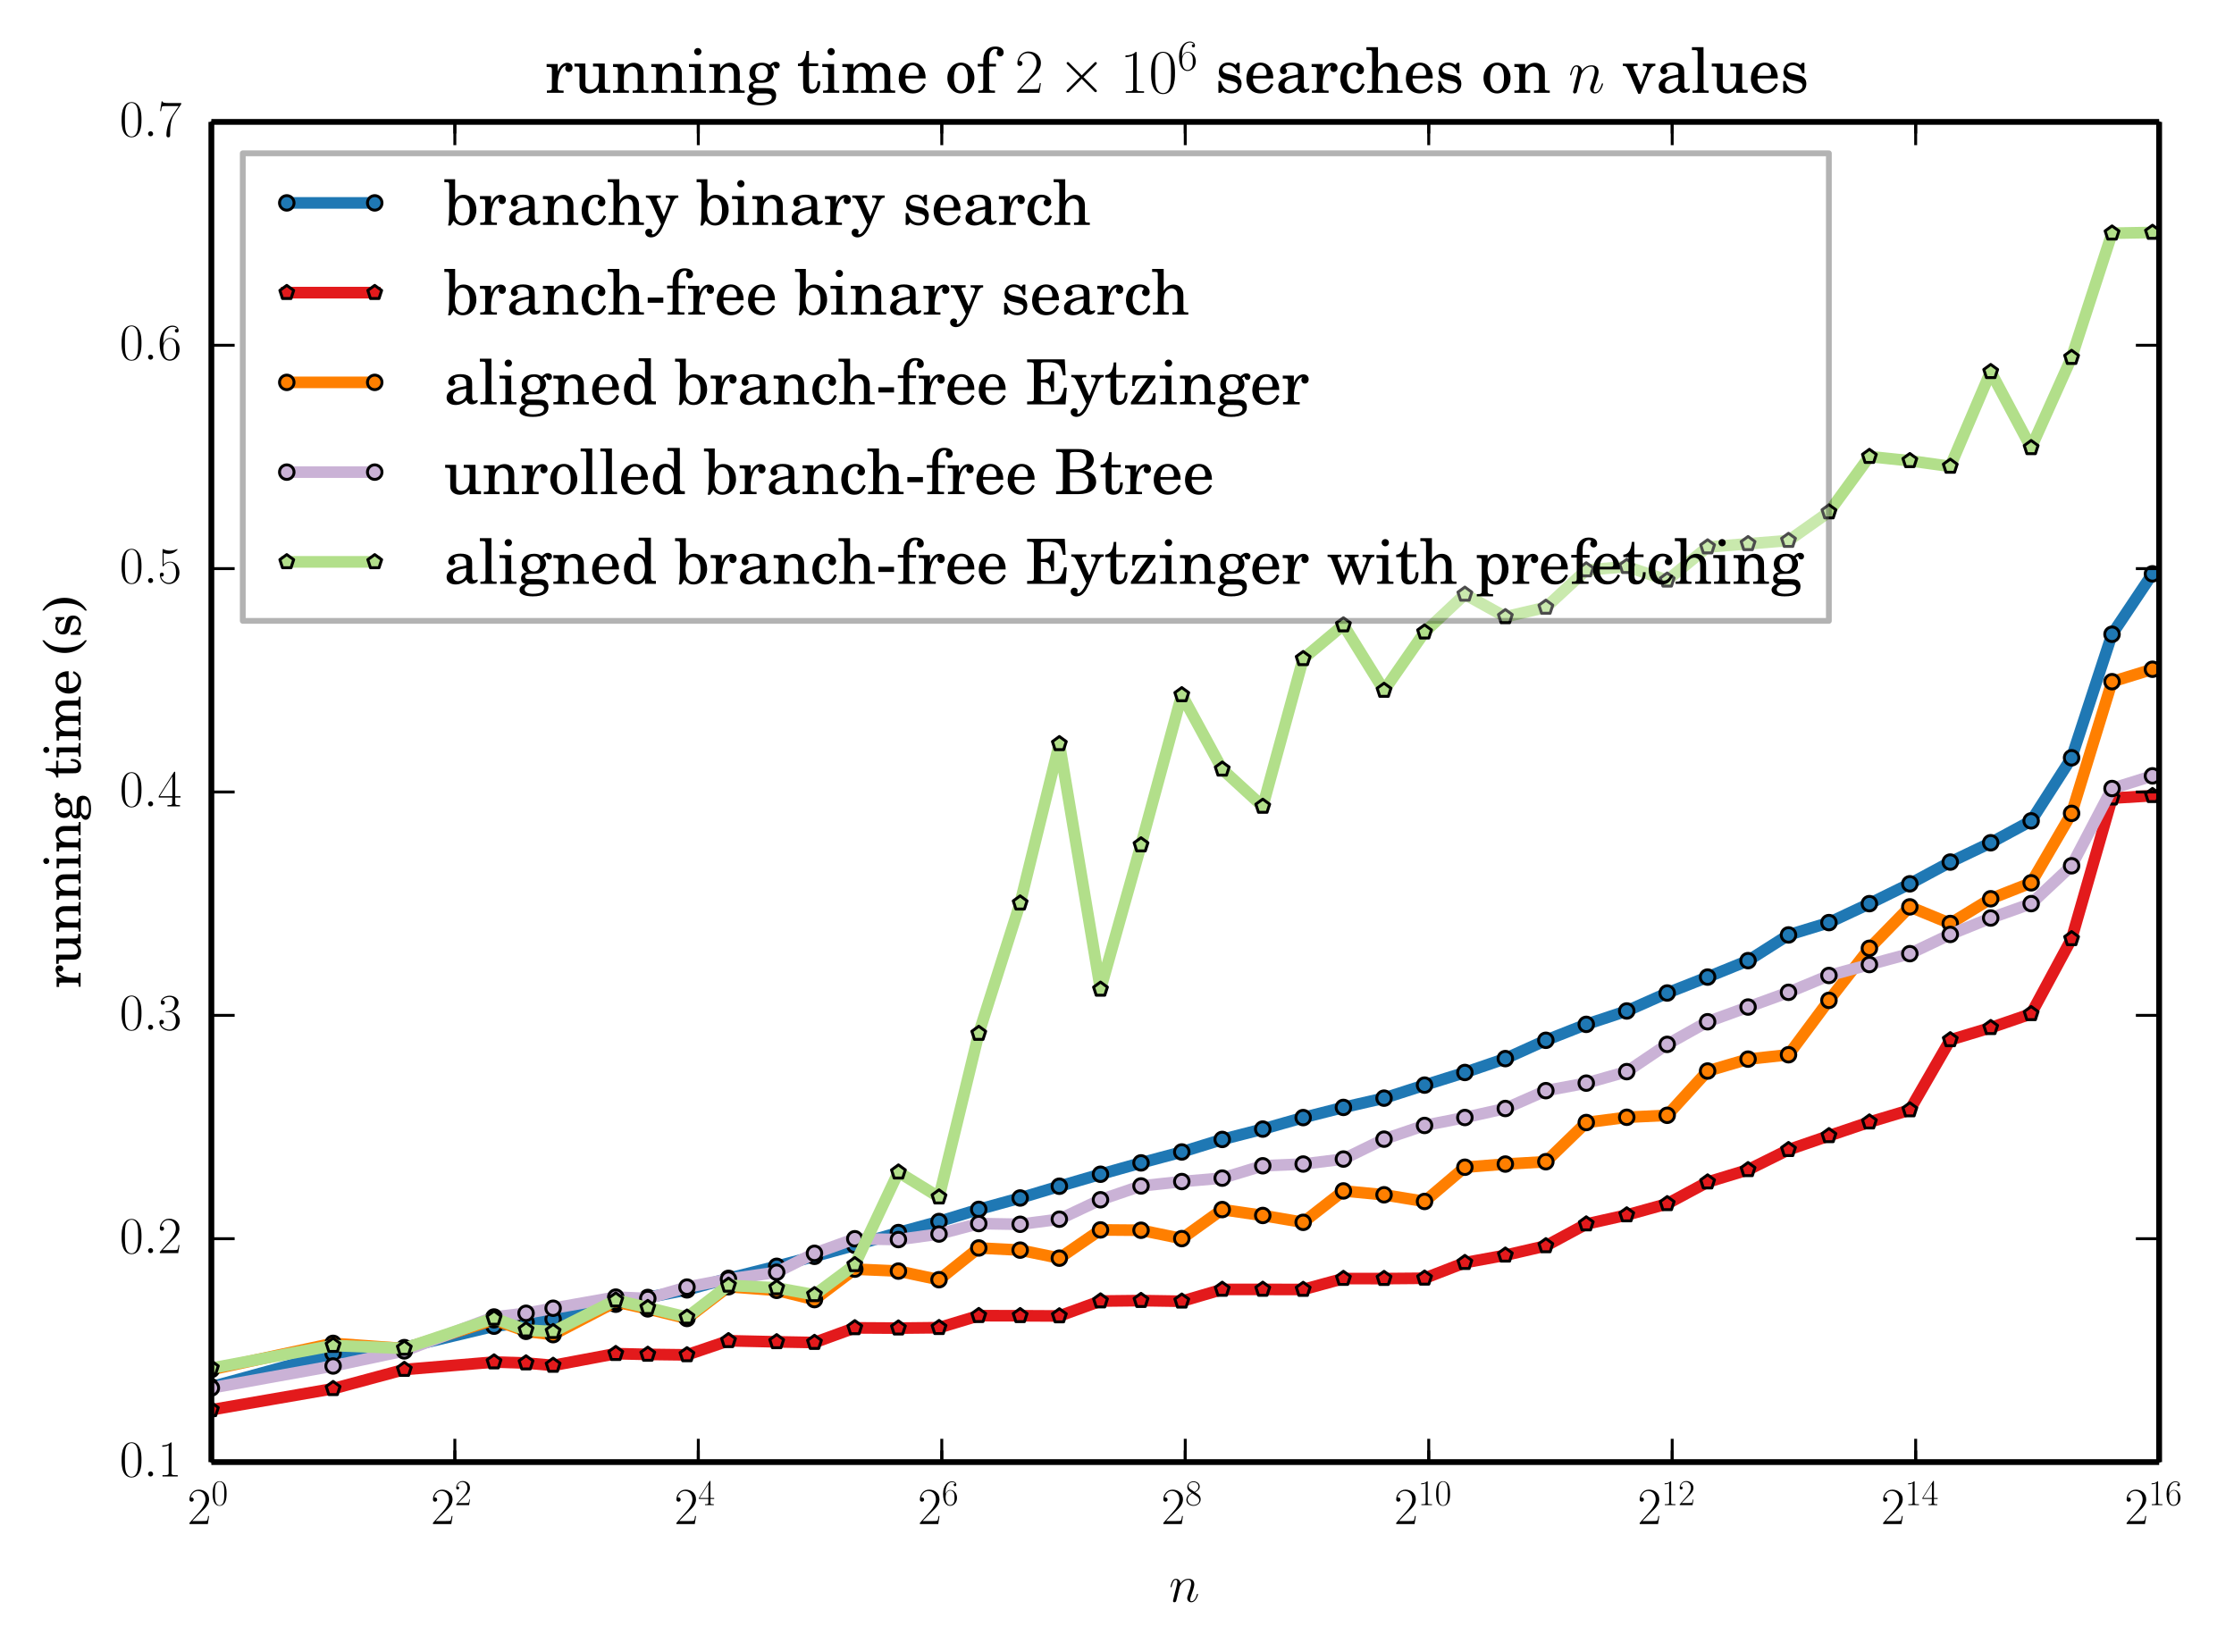 <?xml version="1.0" encoding="utf-8" standalone="no"?>
<!DOCTYPE svg PUBLIC "-//W3C//DTD SVG 1.1//EN"
  "http://www.w3.org/Graphics/SVG/1.1/DTD/svg11.dtd">
<!-- Created with matplotlib (http://matplotlib.org/) -->
<svg height="284pt" version="1.1" viewBox="0 0 384 284" width="384pt" xmlns="http://www.w3.org/2000/svg" xmlns:xlink="http://www.w3.org/1999/xlink">
 <defs>
  <style type="text/css">
*{stroke-linecap:butt;stroke-linejoin:round;}
  </style>
 </defs>
 <g id="figure_1">
  <g id="patch_1">
   <path d="
M0 284.271
L384.289 284.271
L384.289 0
L0 0
z
" style="fill:#ffffff;"/>
  </g>
  <g id="axes_1">
   <g id="patch_2">
    <path d="
M36.332 251.358
L371.132 251.358
L371.132 20.958
L36.332 20.958
z
" style="fill:#ffffff;"/>
   </g>
   <g id="line2d_1">
    <path clip-path="url(#p64629ed61b)" d="
M36.332 238.421
L57.257 232.676
L69.497 231.679
L84.918 227.992
L90.422 227.303
L95.076 226.782
L105.843 224.214
L111.347 223.054
L118.083 221.749
L125.22 219.772
L133.504 217.699
L139.998 215.983
L146.929 214.082
L154.429 211.897
L161.406 209.997
L168.238 207.909
L175.354 205.953
L182.091 203.932
L189.163 201.871
L196.128 199.919
L203.136 198.041
L210.088 195.89
L217.053 194.11
L224.001 192.133
L230.918 190.383
L237.902 188.789
L244.866 186.549
L251.795 184.378
L258.751 181.993
L265.715 178.844
L272.66 176.104
L279.619 173.804
L286.572 170.715
L293.518 167.976
L300.472 165.149
L307.425 160.73
L314.377 158.609
L321.328 155.353
L328.278 151.943
L335.23 148.204
L342.181 144.884
L349.132 141.123
L356.083 130.275
L363.035 109.039
L369.986 98.652" style="fill:none;stroke:#1f78b4;stroke-linecap:square;stroke-width:2;"/>
    <defs>
     <path d="
M0 1.25
C0.332 1.25 0.649 1.118 0.884 0.884
C1.118 0.649 1.25 0.332 1.25 0
C1.25 -0.332 1.118 -0.649 0.884 -0.884
C0.649 -1.118 0.332 -1.25 0 -1.25
C-0.332 -1.25 -0.649 -1.118 -0.884 -0.884
C-1.118 -0.649 -1.25 -0.332 -1.25 0
C-1.25 0.332 -1.118 0.649 -0.884 0.884
C-0.649 1.118 -0.332 1.25 0 1.25
z
" id="me34a5df37b" style="stroke:#000000;stroke-width:0.5;"/>
    </defs>
    <g clip-path="url(#p64629ed61b)">
     <use style="fill:#1f78b4;stroke:#000000;stroke-width:0.5;" x="36.332" xlink:href="#me34a5df37b" y="238.421"/>
     <use style="fill:#1f78b4;stroke:#000000;stroke-width:0.5;" x="57.257" xlink:href="#me34a5df37b" y="232.676"/>
     <use style="fill:#1f78b4;stroke:#000000;stroke-width:0.5;" x="69.497" xlink:href="#me34a5df37b" y="231.679"/>
     <use style="fill:#1f78b4;stroke:#000000;stroke-width:0.5;" x="84.918" xlink:href="#me34a5df37b" y="227.992"/>
     <use style="fill:#1f78b4;stroke:#000000;stroke-width:0.5;" x="90.422" xlink:href="#me34a5df37b" y="227.303"/>
     <use style="fill:#1f78b4;stroke:#000000;stroke-width:0.5;" x="95.076" xlink:href="#me34a5df37b" y="226.782"/>
     <use style="fill:#1f78b4;stroke:#000000;stroke-width:0.5;" x="105.843" xlink:href="#me34a5df37b" y="224.214"/>
     <use style="fill:#1f78b4;stroke:#000000;stroke-width:0.5;" x="111.347" xlink:href="#me34a5df37b" y="223.054"/>
     <use style="fill:#1f78b4;stroke:#000000;stroke-width:0.5;" x="118.083" xlink:href="#me34a5df37b" y="221.749"/>
     <use style="fill:#1f78b4;stroke:#000000;stroke-width:0.5;" x="125.22" xlink:href="#me34a5df37b" y="219.772"/>
     <use style="fill:#1f78b4;stroke:#000000;stroke-width:0.5;" x="133.504" xlink:href="#me34a5df37b" y="217.699"/>
     <use style="fill:#1f78b4;stroke:#000000;stroke-width:0.5;" x="139.998" xlink:href="#me34a5df37b" y="215.983"/>
     <use style="fill:#1f78b4;stroke:#000000;stroke-width:0.5;" x="146.929" xlink:href="#me34a5df37b" y="214.082"/>
     <use style="fill:#1f78b4;stroke:#000000;stroke-width:0.5;" x="154.429" xlink:href="#me34a5df37b" y="211.897"/>
     <use style="fill:#1f78b4;stroke:#000000;stroke-width:0.5;" x="161.406" xlink:href="#me34a5df37b" y="209.997"/>
     <use style="fill:#1f78b4;stroke:#000000;stroke-width:0.5;" x="168.238" xlink:href="#me34a5df37b" y="207.909"/>
     <use style="fill:#1f78b4;stroke:#000000;stroke-width:0.5;" x="175.354" xlink:href="#me34a5df37b" y="205.953"/>
     <use style="fill:#1f78b4;stroke:#000000;stroke-width:0.5;" x="182.091" xlink:href="#me34a5df37b" y="203.932"/>
     <use style="fill:#1f78b4;stroke:#000000;stroke-width:0.5;" x="189.163" xlink:href="#me34a5df37b" y="201.871"/>
     <use style="fill:#1f78b4;stroke:#000000;stroke-width:0.5;" x="196.128" xlink:href="#me34a5df37b" y="199.919"/>
     <use style="fill:#1f78b4;stroke:#000000;stroke-width:0.5;" x="203.136" xlink:href="#me34a5df37b" y="198.041"/>
     <use style="fill:#1f78b4;stroke:#000000;stroke-width:0.5;" x="210.088" xlink:href="#me34a5df37b" y="195.89"/>
     <use style="fill:#1f78b4;stroke:#000000;stroke-width:0.5;" x="217.053" xlink:href="#me34a5df37b" y="194.11"/>
     <use style="fill:#1f78b4;stroke:#000000;stroke-width:0.5;" x="224.001" xlink:href="#me34a5df37b" y="192.133"/>
     <use style="fill:#1f78b4;stroke:#000000;stroke-width:0.5;" x="230.918" xlink:href="#me34a5df37b" y="190.383"/>
     <use style="fill:#1f78b4;stroke:#000000;stroke-width:0.5;" x="237.902" xlink:href="#me34a5df37b" y="188.789"/>
     <use style="fill:#1f78b4;stroke:#000000;stroke-width:0.5;" x="244.866" xlink:href="#me34a5df37b" y="186.549"/>
     <use style="fill:#1f78b4;stroke:#000000;stroke-width:0.5;" x="251.795" xlink:href="#me34a5df37b" y="184.378"/>
     <use style="fill:#1f78b4;stroke:#000000;stroke-width:0.5;" x="258.751" xlink:href="#me34a5df37b" y="181.993"/>
     <use style="fill:#1f78b4;stroke:#000000;stroke-width:0.5;" x="265.715" xlink:href="#me34a5df37b" y="178.844"/>
     <use style="fill:#1f78b4;stroke:#000000;stroke-width:0.5;" x="272.66" xlink:href="#me34a5df37b" y="176.104"/>
     <use style="fill:#1f78b4;stroke:#000000;stroke-width:0.5;" x="279.619" xlink:href="#me34a5df37b" y="173.804"/>
     <use style="fill:#1f78b4;stroke:#000000;stroke-width:0.5;" x="286.572" xlink:href="#me34a5df37b" y="170.715"/>
     <use style="fill:#1f78b4;stroke:#000000;stroke-width:0.5;" x="293.518" xlink:href="#me34a5df37b" y="167.976"/>
     <use style="fill:#1f78b4;stroke:#000000;stroke-width:0.5;" x="300.472" xlink:href="#me34a5df37b" y="165.149"/>
     <use style="fill:#1f78b4;stroke:#000000;stroke-width:0.5;" x="307.425" xlink:href="#me34a5df37b" y="160.73"/>
     <use style="fill:#1f78b4;stroke:#000000;stroke-width:0.5;" x="314.377" xlink:href="#me34a5df37b" y="158.609"/>
     <use style="fill:#1f78b4;stroke:#000000;stroke-width:0.5;" x="321.328" xlink:href="#me34a5df37b" y="155.353"/>
     <use style="fill:#1f78b4;stroke:#000000;stroke-width:0.5;" x="328.278" xlink:href="#me34a5df37b" y="151.943"/>
     <use style="fill:#1f78b4;stroke:#000000;stroke-width:0.5;" x="335.23" xlink:href="#me34a5df37b" y="148.204"/>
     <use style="fill:#1f78b4;stroke:#000000;stroke-width:0.5;" x="342.181" xlink:href="#me34a5df37b" y="144.884"/>
     <use style="fill:#1f78b4;stroke:#000000;stroke-width:0.5;" x="349.132" xlink:href="#me34a5df37b" y="141.123"/>
     <use style="fill:#1f78b4;stroke:#000000;stroke-width:0.5;" x="356.083" xlink:href="#me34a5df37b" y="130.275"/>
     <use style="fill:#1f78b4;stroke:#000000;stroke-width:0.5;" x="363.035" xlink:href="#me34a5df37b" y="109.039"/>
     <use style="fill:#1f78b4;stroke:#000000;stroke-width:0.5;" x="369.986" xlink:href="#me34a5df37b" y="98.652"/>
    </g>
   </g>
   <g id="line2d_2">
    <path clip-path="url(#p64629ed61b)" d="
M36.332 242.365
L57.257 238.739
L69.497 235.445
L84.918 234.159
L90.422 234.326
L95.076 234.741
L105.843 232.716
L111.347 232.843
L118.083 232.926
L125.22 230.499
L133.504 230.684
L139.998 230.803
L146.929 228.28
L154.429 228.327
L161.406 228.252
L168.238 226.185
L175.354 226.202
L182.091 226.238
L189.163 223.672
L196.128 223.595
L203.136 223.706
L210.088 221.675
L217.053 221.669
L224.001 221.687
L230.918 219.804
L237.902 219.813
L244.866 219.754
L251.795 217.069
L258.751 215.797
L265.715 214.184
L272.66 210.434
L279.619 208.878
L286.572 206.951
L293.518 203.217
L300.472 201.104
L307.425 197.654
L314.377 195.261
L321.328 192.908
L328.278 190.825
L335.23 178.77
L342.181 176.677
L349.132 174.287
L356.083 161.399
L363.035 137.217
L369.986 136.792" style="fill:none;stroke:#e31a1c;stroke-linecap:square;stroke-width:2;"/>
    <defs>
     <path d="
M7.65404e-17 -1.25
L-1.189 -0.386
L-0.735 1.011
L0.735 1.011
L1.189 -0.386
z
" id="m0d29498aa6" style="stroke:#000000;stroke-linejoin:miter;stroke-width:0.5;"/>
    </defs>
    <g clip-path="url(#p64629ed61b)">
     <use style="fill:#e31a1c;stroke:#000000;stroke-linejoin:miter;stroke-width:0.5;" x="36.332" xlink:href="#m0d29498aa6" y="242.365"/>
     <use style="fill:#e31a1c;stroke:#000000;stroke-linejoin:miter;stroke-width:0.5;" x="57.257" xlink:href="#m0d29498aa6" y="238.739"/>
     <use style="fill:#e31a1c;stroke:#000000;stroke-linejoin:miter;stroke-width:0.5;" x="69.497" xlink:href="#m0d29498aa6" y="235.445"/>
     <use style="fill:#e31a1c;stroke:#000000;stroke-linejoin:miter;stroke-width:0.5;" x="84.918" xlink:href="#m0d29498aa6" y="234.159"/>
     <use style="fill:#e31a1c;stroke:#000000;stroke-linejoin:miter;stroke-width:0.5;" x="90.422" xlink:href="#m0d29498aa6" y="234.326"/>
     <use style="fill:#e31a1c;stroke:#000000;stroke-linejoin:miter;stroke-width:0.5;" x="95.076" xlink:href="#m0d29498aa6" y="234.741"/>
     <use style="fill:#e31a1c;stroke:#000000;stroke-linejoin:miter;stroke-width:0.5;" x="105.843" xlink:href="#m0d29498aa6" y="232.716"/>
     <use style="fill:#e31a1c;stroke:#000000;stroke-linejoin:miter;stroke-width:0.5;" x="111.347" xlink:href="#m0d29498aa6" y="232.843"/>
     <use style="fill:#e31a1c;stroke:#000000;stroke-linejoin:miter;stroke-width:0.5;" x="118.083" xlink:href="#m0d29498aa6" y="232.926"/>
     <use style="fill:#e31a1c;stroke:#000000;stroke-linejoin:miter;stroke-width:0.5;" x="125.22" xlink:href="#m0d29498aa6" y="230.499"/>
     <use style="fill:#e31a1c;stroke:#000000;stroke-linejoin:miter;stroke-width:0.5;" x="133.504" xlink:href="#m0d29498aa6" y="230.684"/>
     <use style="fill:#e31a1c;stroke:#000000;stroke-linejoin:miter;stroke-width:0.5;" x="139.998" xlink:href="#m0d29498aa6" y="230.803"/>
     <use style="fill:#e31a1c;stroke:#000000;stroke-linejoin:miter;stroke-width:0.5;" x="146.929" xlink:href="#m0d29498aa6" y="228.28"/>
     <use style="fill:#e31a1c;stroke:#000000;stroke-linejoin:miter;stroke-width:0.5;" x="154.429" xlink:href="#m0d29498aa6" y="228.327"/>
     <use style="fill:#e31a1c;stroke:#000000;stroke-linejoin:miter;stroke-width:0.5;" x="161.406" xlink:href="#m0d29498aa6" y="228.252"/>
     <use style="fill:#e31a1c;stroke:#000000;stroke-linejoin:miter;stroke-width:0.5;" x="168.238" xlink:href="#m0d29498aa6" y="226.185"/>
     <use style="fill:#e31a1c;stroke:#000000;stroke-linejoin:miter;stroke-width:0.5;" x="175.354" xlink:href="#m0d29498aa6" y="226.202"/>
     <use style="fill:#e31a1c;stroke:#000000;stroke-linejoin:miter;stroke-width:0.5;" x="182.091" xlink:href="#m0d29498aa6" y="226.238"/>
     <use style="fill:#e31a1c;stroke:#000000;stroke-linejoin:miter;stroke-width:0.5;" x="189.163" xlink:href="#m0d29498aa6" y="223.672"/>
     <use style="fill:#e31a1c;stroke:#000000;stroke-linejoin:miter;stroke-width:0.5;" x="196.128" xlink:href="#m0d29498aa6" y="223.595"/>
     <use style="fill:#e31a1c;stroke:#000000;stroke-linejoin:miter;stroke-width:0.5;" x="203.136" xlink:href="#m0d29498aa6" y="223.706"/>
     <use style="fill:#e31a1c;stroke:#000000;stroke-linejoin:miter;stroke-width:0.5;" x="210.088" xlink:href="#m0d29498aa6" y="221.675"/>
     <use style="fill:#e31a1c;stroke:#000000;stroke-linejoin:miter;stroke-width:0.5;" x="217.053" xlink:href="#m0d29498aa6" y="221.669"/>
     <use style="fill:#e31a1c;stroke:#000000;stroke-linejoin:miter;stroke-width:0.5;" x="224.001" xlink:href="#m0d29498aa6" y="221.687"/>
     <use style="fill:#e31a1c;stroke:#000000;stroke-linejoin:miter;stroke-width:0.5;" x="230.918" xlink:href="#m0d29498aa6" y="219.804"/>
     <use style="fill:#e31a1c;stroke:#000000;stroke-linejoin:miter;stroke-width:0.5;" x="237.902" xlink:href="#m0d29498aa6" y="219.813"/>
     <use style="fill:#e31a1c;stroke:#000000;stroke-linejoin:miter;stroke-width:0.5;" x="244.866" xlink:href="#m0d29498aa6" y="219.754"/>
     <use style="fill:#e31a1c;stroke:#000000;stroke-linejoin:miter;stroke-width:0.5;" x="251.795" xlink:href="#m0d29498aa6" y="217.069"/>
     <use style="fill:#e31a1c;stroke:#000000;stroke-linejoin:miter;stroke-width:0.5;" x="258.751" xlink:href="#m0d29498aa6" y="215.797"/>
     <use style="fill:#e31a1c;stroke:#000000;stroke-linejoin:miter;stroke-width:0.5;" x="265.715" xlink:href="#m0d29498aa6" y="214.184"/>
     <use style="fill:#e31a1c;stroke:#000000;stroke-linejoin:miter;stroke-width:0.5;" x="272.66" xlink:href="#m0d29498aa6" y="210.434"/>
     <use style="fill:#e31a1c;stroke:#000000;stroke-linejoin:miter;stroke-width:0.5;" x="279.619" xlink:href="#m0d29498aa6" y="208.878"/>
     <use style="fill:#e31a1c;stroke:#000000;stroke-linejoin:miter;stroke-width:0.5;" x="286.572" xlink:href="#m0d29498aa6" y="206.951"/>
     <use style="fill:#e31a1c;stroke:#000000;stroke-linejoin:miter;stroke-width:0.5;" x="293.518" xlink:href="#m0d29498aa6" y="203.217"/>
     <use style="fill:#e31a1c;stroke:#000000;stroke-linejoin:miter;stroke-width:0.5;" x="300.472" xlink:href="#m0d29498aa6" y="201.104"/>
     <use style="fill:#e31a1c;stroke:#000000;stroke-linejoin:miter;stroke-width:0.5;" x="307.425" xlink:href="#m0d29498aa6" y="197.654"/>
     <use style="fill:#e31a1c;stroke:#000000;stroke-linejoin:miter;stroke-width:0.5;" x="314.377" xlink:href="#m0d29498aa6" y="195.261"/>
     <use style="fill:#e31a1c;stroke:#000000;stroke-linejoin:miter;stroke-width:0.5;" x="321.328" xlink:href="#m0d29498aa6" y="192.908"/>
     <use style="fill:#e31a1c;stroke:#000000;stroke-linejoin:miter;stroke-width:0.5;" x="328.278" xlink:href="#m0d29498aa6" y="190.825"/>
     <use style="fill:#e31a1c;stroke:#000000;stroke-linejoin:miter;stroke-width:0.5;" x="335.23" xlink:href="#m0d29498aa6" y="178.77"/>
     <use style="fill:#e31a1c;stroke:#000000;stroke-linejoin:miter;stroke-width:0.5;" x="342.181" xlink:href="#m0d29498aa6" y="176.677"/>
     <use style="fill:#e31a1c;stroke:#000000;stroke-linejoin:miter;stroke-width:0.5;" x="349.132" xlink:href="#m0d29498aa6" y="174.287"/>
     <use style="fill:#e31a1c;stroke:#000000;stroke-linejoin:miter;stroke-width:0.5;" x="356.083" xlink:href="#m0d29498aa6" y="161.399"/>
     <use style="fill:#e31a1c;stroke:#000000;stroke-linejoin:miter;stroke-width:0.5;" x="363.035" xlink:href="#m0d29498aa6" y="137.217"/>
     <use style="fill:#e31a1c;stroke:#000000;stroke-linejoin:miter;stroke-width:0.5;" x="369.986" xlink:href="#m0d29498aa6" y="136.792"/>
    </g>
   </g>
   <g id="line2d_3">
    <path clip-path="url(#p64629ed61b)" d="
M36.332 235.443
L57.257 230.946
L69.497 231.842
L84.918 226.893
L90.422 228.88
L95.076 229.446
L105.843 223.816
L111.347 225.019
L118.083 226.666
L125.22 221.209
L133.504 221.831
L139.998 223.423
L146.929 218.186
L154.429 218.524
L161.406 220.003
L168.238 214.545
L175.354 214.916
L182.091 216.298
L189.163 211.442
L196.128 211.499
L203.136 212.937
L210.088 207.946
L217.053 208.96
L224.001 210.141
L230.918 204.74
L237.902 205.405
L244.866 206.55
L251.795 200.666
L258.751 200.122
L265.715 199.718
L272.66 192.982
L279.619 192.078
L286.572 191.739
L293.518 184.127
L300.472 182.082
L307.425 181.328
L314.377 171.978
L321.328 163.027
L328.278 155.904
L335.23 158.763
L342.181 154.513
L349.132 151.771
L356.083 139.834
L363.035 117.194
L369.986 115.056" style="fill:none;stroke:#ff7f00;stroke-linecap:square;stroke-width:2;"/>
    <defs>
     <path d="
M0 1.25
C0.332 1.25 0.649 1.118 0.884 0.884
C1.118 0.649 1.25 0.332 1.25 0
C1.25 -0.332 1.118 -0.649 0.884 -0.884
C0.649 -1.118 0.332 -1.25 0 -1.25
C-0.332 -1.25 -0.649 -1.118 -0.884 -0.884
C-1.118 -0.649 -1.25 -0.332 -1.25 0
C-1.25 0.332 -1.118 0.649 -0.884 0.884
C-0.649 1.118 -0.332 1.25 0 1.25
z
" id="maa4b0dac6f" style="stroke:#000000;stroke-width:0.5;"/>
    </defs>
    <g clip-path="url(#p64629ed61b)">
     <use style="fill:#ff7f00;stroke:#000000;stroke-width:0.5;" x="36.332" xlink:href="#maa4b0dac6f" y="235.443"/>
     <use style="fill:#ff7f00;stroke:#000000;stroke-width:0.5;" x="57.257" xlink:href="#maa4b0dac6f" y="230.946"/>
     <use style="fill:#ff7f00;stroke:#000000;stroke-width:0.5;" x="69.497" xlink:href="#maa4b0dac6f" y="231.842"/>
     <use style="fill:#ff7f00;stroke:#000000;stroke-width:0.5;" x="84.918" xlink:href="#maa4b0dac6f" y="226.893"/>
     <use style="fill:#ff7f00;stroke:#000000;stroke-width:0.5;" x="90.422" xlink:href="#maa4b0dac6f" y="228.88"/>
     <use style="fill:#ff7f00;stroke:#000000;stroke-width:0.5;" x="95.076" xlink:href="#maa4b0dac6f" y="229.446"/>
     <use style="fill:#ff7f00;stroke:#000000;stroke-width:0.5;" x="105.843" xlink:href="#maa4b0dac6f" y="223.816"/>
     <use style="fill:#ff7f00;stroke:#000000;stroke-width:0.5;" x="111.347" xlink:href="#maa4b0dac6f" y="225.019"/>
     <use style="fill:#ff7f00;stroke:#000000;stroke-width:0.5;" x="118.083" xlink:href="#maa4b0dac6f" y="226.666"/>
     <use style="fill:#ff7f00;stroke:#000000;stroke-width:0.5;" x="125.22" xlink:href="#maa4b0dac6f" y="221.209"/>
     <use style="fill:#ff7f00;stroke:#000000;stroke-width:0.5;" x="133.504" xlink:href="#maa4b0dac6f" y="221.831"/>
     <use style="fill:#ff7f00;stroke:#000000;stroke-width:0.5;" x="139.998" xlink:href="#maa4b0dac6f" y="223.423"/>
     <use style="fill:#ff7f00;stroke:#000000;stroke-width:0.5;" x="146.929" xlink:href="#maa4b0dac6f" y="218.186"/>
     <use style="fill:#ff7f00;stroke:#000000;stroke-width:0.5;" x="154.429" xlink:href="#maa4b0dac6f" y="218.524"/>
     <use style="fill:#ff7f00;stroke:#000000;stroke-width:0.5;" x="161.406" xlink:href="#maa4b0dac6f" y="220.003"/>
     <use style="fill:#ff7f00;stroke:#000000;stroke-width:0.5;" x="168.238" xlink:href="#maa4b0dac6f" y="214.545"/>
     <use style="fill:#ff7f00;stroke:#000000;stroke-width:0.5;" x="175.354" xlink:href="#maa4b0dac6f" y="214.916"/>
     <use style="fill:#ff7f00;stroke:#000000;stroke-width:0.5;" x="182.091" xlink:href="#maa4b0dac6f" y="216.298"/>
     <use style="fill:#ff7f00;stroke:#000000;stroke-width:0.5;" x="189.163" xlink:href="#maa4b0dac6f" y="211.442"/>
     <use style="fill:#ff7f00;stroke:#000000;stroke-width:0.5;" x="196.128" xlink:href="#maa4b0dac6f" y="211.499"/>
     <use style="fill:#ff7f00;stroke:#000000;stroke-width:0.5;" x="203.136" xlink:href="#maa4b0dac6f" y="212.937"/>
     <use style="fill:#ff7f00;stroke:#000000;stroke-width:0.5;" x="210.088" xlink:href="#maa4b0dac6f" y="207.946"/>
     <use style="fill:#ff7f00;stroke:#000000;stroke-width:0.5;" x="217.053" xlink:href="#maa4b0dac6f" y="208.96"/>
     <use style="fill:#ff7f00;stroke:#000000;stroke-width:0.5;" x="224.001" xlink:href="#maa4b0dac6f" y="210.141"/>
     <use style="fill:#ff7f00;stroke:#000000;stroke-width:0.5;" x="230.918" xlink:href="#maa4b0dac6f" y="204.74"/>
     <use style="fill:#ff7f00;stroke:#000000;stroke-width:0.5;" x="237.902" xlink:href="#maa4b0dac6f" y="205.405"/>
     <use style="fill:#ff7f00;stroke:#000000;stroke-width:0.5;" x="244.866" xlink:href="#maa4b0dac6f" y="206.55"/>
     <use style="fill:#ff7f00;stroke:#000000;stroke-width:0.5;" x="251.795" xlink:href="#maa4b0dac6f" y="200.666"/>
     <use style="fill:#ff7f00;stroke:#000000;stroke-width:0.5;" x="258.751" xlink:href="#maa4b0dac6f" y="200.122"/>
     <use style="fill:#ff7f00;stroke:#000000;stroke-width:0.5;" x="265.715" xlink:href="#maa4b0dac6f" y="199.718"/>
     <use style="fill:#ff7f00;stroke:#000000;stroke-width:0.5;" x="272.66" xlink:href="#maa4b0dac6f" y="192.982"/>
     <use style="fill:#ff7f00;stroke:#000000;stroke-width:0.5;" x="279.619" xlink:href="#maa4b0dac6f" y="192.078"/>
     <use style="fill:#ff7f00;stroke:#000000;stroke-width:0.5;" x="286.572" xlink:href="#maa4b0dac6f" y="191.739"/>
     <use style="fill:#ff7f00;stroke:#000000;stroke-width:0.5;" x="293.518" xlink:href="#maa4b0dac6f" y="184.127"/>
     <use style="fill:#ff7f00;stroke:#000000;stroke-width:0.5;" x="300.472" xlink:href="#maa4b0dac6f" y="182.082"/>
     <use style="fill:#ff7f00;stroke:#000000;stroke-width:0.5;" x="307.425" xlink:href="#maa4b0dac6f" y="181.328"/>
     <use style="fill:#ff7f00;stroke:#000000;stroke-width:0.5;" x="314.377" xlink:href="#maa4b0dac6f" y="171.978"/>
     <use style="fill:#ff7f00;stroke:#000000;stroke-width:0.5;" x="321.328" xlink:href="#maa4b0dac6f" y="163.027"/>
     <use style="fill:#ff7f00;stroke:#000000;stroke-width:0.5;" x="328.278" xlink:href="#maa4b0dac6f" y="155.904"/>
     <use style="fill:#ff7f00;stroke:#000000;stroke-width:0.5;" x="335.23" xlink:href="#maa4b0dac6f" y="158.763"/>
     <use style="fill:#ff7f00;stroke:#000000;stroke-width:0.5;" x="342.181" xlink:href="#maa4b0dac6f" y="154.513"/>
     <use style="fill:#ff7f00;stroke:#000000;stroke-width:0.5;" x="349.132" xlink:href="#maa4b0dac6f" y="151.771"/>
     <use style="fill:#ff7f00;stroke:#000000;stroke-width:0.5;" x="356.083" xlink:href="#maa4b0dac6f" y="139.834"/>
     <use style="fill:#ff7f00;stroke:#000000;stroke-width:0.5;" x="363.035" xlink:href="#maa4b0dac6f" y="117.194"/>
     <use style="fill:#ff7f00;stroke:#000000;stroke-width:0.5;" x="369.986" xlink:href="#maa4b0dac6f" y="115.056"/>
    </g>
   </g>
   <g id="line2d_4">
    <path clip-path="url(#p64629ed61b)" d="
M36.332 238.613
L57.257 234.835
L69.497 232.241
L84.918 226.413
L90.422 225.774
L95.076 224.906
L105.843 222.997
L111.347 223.233
L118.083 221.273
L125.22 219.915
L133.504 218.721
L139.998 215.465
L146.929 212.965
L154.429 213.103
L161.406 212.151
L168.238 210.353
L175.354 210.475
L182.091 209.6
L189.163 206.26
L196.128 203.884
L203.136 203.128
L210.088 202.537
L217.053 200.418
L224.001 200.118
L230.918 199.261
L237.902 195.84
L244.866 193.485
L251.795 192.12
L258.751 190.568
L265.715 187.502
L272.66 186.208
L279.619 184.232
L286.572 179.543
L293.518 175.657
L300.472 173.126
L307.425 170.595
L314.377 167.699
L321.328 165.825
L328.278 163.952
L335.23 160.643
L342.181 157.821
L349.132 155.35
L356.083 148.842
L363.035 135.559
L369.986 133.383" style="fill:none;stroke:#cab2d6;stroke-linecap:square;stroke-width:2;"/>
    <defs>
     <path d="
M0 1.25
C0.332 1.25 0.649 1.118 0.884 0.884
C1.118 0.649 1.25 0.332 1.25 0
C1.25 -0.332 1.118 -0.649 0.884 -0.884
C0.649 -1.118 0.332 -1.25 0 -1.25
C-0.332 -1.25 -0.649 -1.118 -0.884 -0.884
C-1.118 -0.649 -1.25 -0.332 -1.25 0
C-1.25 0.332 -1.118 0.649 -0.884 0.884
C-0.649 1.118 -0.332 1.25 0 1.25
z
" id="mb72440ce1f" style="stroke:#000000;stroke-width:0.5;"/>
    </defs>
    <g clip-path="url(#p64629ed61b)">
     <use style="fill:#cab2d6;stroke:#000000;stroke-width:0.5;" x="36.332" xlink:href="#mb72440ce1f" y="238.613"/>
     <use style="fill:#cab2d6;stroke:#000000;stroke-width:0.5;" x="57.257" xlink:href="#mb72440ce1f" y="234.835"/>
     <use style="fill:#cab2d6;stroke:#000000;stroke-width:0.5;" x="69.497" xlink:href="#mb72440ce1f" y="232.241"/>
     <use style="fill:#cab2d6;stroke:#000000;stroke-width:0.5;" x="84.918" xlink:href="#mb72440ce1f" y="226.413"/>
     <use style="fill:#cab2d6;stroke:#000000;stroke-width:0.5;" x="90.422" xlink:href="#mb72440ce1f" y="225.774"/>
     <use style="fill:#cab2d6;stroke:#000000;stroke-width:0.5;" x="95.076" xlink:href="#mb72440ce1f" y="224.906"/>
     <use style="fill:#cab2d6;stroke:#000000;stroke-width:0.5;" x="105.843" xlink:href="#mb72440ce1f" y="222.997"/>
     <use style="fill:#cab2d6;stroke:#000000;stroke-width:0.5;" x="111.347" xlink:href="#mb72440ce1f" y="223.233"/>
     <use style="fill:#cab2d6;stroke:#000000;stroke-width:0.5;" x="118.083" xlink:href="#mb72440ce1f" y="221.273"/>
     <use style="fill:#cab2d6;stroke:#000000;stroke-width:0.5;" x="125.22" xlink:href="#mb72440ce1f" y="219.915"/>
     <use style="fill:#cab2d6;stroke:#000000;stroke-width:0.5;" x="133.504" xlink:href="#mb72440ce1f" y="218.721"/>
     <use style="fill:#cab2d6;stroke:#000000;stroke-width:0.5;" x="139.998" xlink:href="#mb72440ce1f" y="215.465"/>
     <use style="fill:#cab2d6;stroke:#000000;stroke-width:0.5;" x="146.929" xlink:href="#mb72440ce1f" y="212.965"/>
     <use style="fill:#cab2d6;stroke:#000000;stroke-width:0.5;" x="154.429" xlink:href="#mb72440ce1f" y="213.103"/>
     <use style="fill:#cab2d6;stroke:#000000;stroke-width:0.5;" x="161.406" xlink:href="#mb72440ce1f" y="212.151"/>
     <use style="fill:#cab2d6;stroke:#000000;stroke-width:0.5;" x="168.238" xlink:href="#mb72440ce1f" y="210.353"/>
     <use style="fill:#cab2d6;stroke:#000000;stroke-width:0.5;" x="175.354" xlink:href="#mb72440ce1f" y="210.475"/>
     <use style="fill:#cab2d6;stroke:#000000;stroke-width:0.5;" x="182.091" xlink:href="#mb72440ce1f" y="209.6"/>
     <use style="fill:#cab2d6;stroke:#000000;stroke-width:0.5;" x="189.163" xlink:href="#mb72440ce1f" y="206.26"/>
     <use style="fill:#cab2d6;stroke:#000000;stroke-width:0.5;" x="196.128" xlink:href="#mb72440ce1f" y="203.884"/>
     <use style="fill:#cab2d6;stroke:#000000;stroke-width:0.5;" x="203.136" xlink:href="#mb72440ce1f" y="203.128"/>
     <use style="fill:#cab2d6;stroke:#000000;stroke-width:0.5;" x="210.088" xlink:href="#mb72440ce1f" y="202.537"/>
     <use style="fill:#cab2d6;stroke:#000000;stroke-width:0.5;" x="217.053" xlink:href="#mb72440ce1f" y="200.418"/>
     <use style="fill:#cab2d6;stroke:#000000;stroke-width:0.5;" x="224.001" xlink:href="#mb72440ce1f" y="200.118"/>
     <use style="fill:#cab2d6;stroke:#000000;stroke-width:0.5;" x="230.918" xlink:href="#mb72440ce1f" y="199.261"/>
     <use style="fill:#cab2d6;stroke:#000000;stroke-width:0.5;" x="237.902" xlink:href="#mb72440ce1f" y="195.84"/>
     <use style="fill:#cab2d6;stroke:#000000;stroke-width:0.5;" x="244.866" xlink:href="#mb72440ce1f" y="193.485"/>
     <use style="fill:#cab2d6;stroke:#000000;stroke-width:0.5;" x="251.795" xlink:href="#mb72440ce1f" y="192.12"/>
     <use style="fill:#cab2d6;stroke:#000000;stroke-width:0.5;" x="258.751" xlink:href="#mb72440ce1f" y="190.568"/>
     <use style="fill:#cab2d6;stroke:#000000;stroke-width:0.5;" x="265.715" xlink:href="#mb72440ce1f" y="187.502"/>
     <use style="fill:#cab2d6;stroke:#000000;stroke-width:0.5;" x="272.66" xlink:href="#mb72440ce1f" y="186.208"/>
     <use style="fill:#cab2d6;stroke:#000000;stroke-width:0.5;" x="279.619" xlink:href="#mb72440ce1f" y="184.232"/>
     <use style="fill:#cab2d6;stroke:#000000;stroke-width:0.5;" x="286.572" xlink:href="#mb72440ce1f" y="179.543"/>
     <use style="fill:#cab2d6;stroke:#000000;stroke-width:0.5;" x="293.518" xlink:href="#mb72440ce1f" y="175.657"/>
     <use style="fill:#cab2d6;stroke:#000000;stroke-width:0.5;" x="300.472" xlink:href="#mb72440ce1f" y="173.126"/>
     <use style="fill:#cab2d6;stroke:#000000;stroke-width:0.5;" x="307.425" xlink:href="#mb72440ce1f" y="170.595"/>
     <use style="fill:#cab2d6;stroke:#000000;stroke-width:0.5;" x="314.377" xlink:href="#mb72440ce1f" y="167.699"/>
     <use style="fill:#cab2d6;stroke:#000000;stroke-width:0.5;" x="321.328" xlink:href="#mb72440ce1f" y="165.825"/>
     <use style="fill:#cab2d6;stroke:#000000;stroke-width:0.5;" x="328.278" xlink:href="#mb72440ce1f" y="163.952"/>
     <use style="fill:#cab2d6;stroke:#000000;stroke-width:0.5;" x="335.23" xlink:href="#mb72440ce1f" y="160.643"/>
     <use style="fill:#cab2d6;stroke:#000000;stroke-width:0.5;" x="342.181" xlink:href="#mb72440ce1f" y="157.821"/>
     <use style="fill:#cab2d6;stroke:#000000;stroke-width:0.5;" x="349.132" xlink:href="#mb72440ce1f" y="155.35"/>
     <use style="fill:#cab2d6;stroke:#000000;stroke-width:0.5;" x="356.083" xlink:href="#mb72440ce1f" y="148.842"/>
     <use style="fill:#cab2d6;stroke:#000000;stroke-width:0.5;" x="363.035" xlink:href="#mb72440ce1f" y="135.559"/>
     <use style="fill:#cab2d6;stroke:#000000;stroke-width:0.5;" x="369.986" xlink:href="#mb72440ce1f" y="133.383"/>
    </g>
   </g>
   <g id="line2d_5">
    <path clip-path="url(#p64629ed61b)" d="
M36.332 235.21
L57.257 231.315
L69.497 231.814
L84.918 226.644
L90.422 228.653
L95.076 228.932
L105.843 223.512
L111.347 224.802
L118.083 226.453
L125.22 220.966
L133.504 221.412
L139.998 222.594
L146.929 217.439
L154.429 201.512
L161.406 205.801
L168.238 177.676
L175.354 155.263
L182.091 127.867
L189.163 170.083
L196.128 145.27
L203.136 119.456
L210.088 132.25
L217.053 138.637
L224.001 113.248
L230.918 107.446
L237.902 118.704
L244.866 108.677
L251.795 102.177
L258.751 106.037
L265.715 104.417
L272.66 97.993
L279.619 97.413
L286.572 99.753
L293.518 94.042
L300.472 93.482
L307.425 92.931
L314.377 88.021
L321.328 78.49
L328.278 79.213
L335.23 80.178
L342.181 63.903
L349.132 76.979
L356.083 61.47
L363.035 40.088
L369.986 39.966" style="fill:none;stroke:#b2df8a;stroke-linecap:square;stroke-width:2;"/>
    <defs>
     <path d="
M7.65404e-17 -1.25
L-1.189 -0.386
L-0.735 1.011
L0.735 1.011
L1.189 -0.386
z
" id="mb2384354d9" style="stroke:#000000;stroke-linejoin:miter;stroke-width:0.5;"/>
    </defs>
    <g clip-path="url(#p64629ed61b)">
     <use style="fill:#b2df8a;stroke:#000000;stroke-linejoin:miter;stroke-width:0.5;" x="36.332" xlink:href="#mb2384354d9" y="235.21"/>
     <use style="fill:#b2df8a;stroke:#000000;stroke-linejoin:miter;stroke-width:0.5;" x="57.257" xlink:href="#mb2384354d9" y="231.315"/>
     <use style="fill:#b2df8a;stroke:#000000;stroke-linejoin:miter;stroke-width:0.5;" x="69.497" xlink:href="#mb2384354d9" y="231.814"/>
     <use style="fill:#b2df8a;stroke:#000000;stroke-linejoin:miter;stroke-width:0.5;" x="84.918" xlink:href="#mb2384354d9" y="226.644"/>
     <use style="fill:#b2df8a;stroke:#000000;stroke-linejoin:miter;stroke-width:0.5;" x="90.422" xlink:href="#mb2384354d9" y="228.653"/>
     <use style="fill:#b2df8a;stroke:#000000;stroke-linejoin:miter;stroke-width:0.5;" x="95.076" xlink:href="#mb2384354d9" y="228.932"/>
     <use style="fill:#b2df8a;stroke:#000000;stroke-linejoin:miter;stroke-width:0.5;" x="105.843" xlink:href="#mb2384354d9" y="223.512"/>
     <use style="fill:#b2df8a;stroke:#000000;stroke-linejoin:miter;stroke-width:0.5;" x="111.347" xlink:href="#mb2384354d9" y="224.802"/>
     <use style="fill:#b2df8a;stroke:#000000;stroke-linejoin:miter;stroke-width:0.5;" x="118.083" xlink:href="#mb2384354d9" y="226.453"/>
     <use style="fill:#b2df8a;stroke:#000000;stroke-linejoin:miter;stroke-width:0.5;" x="125.22" xlink:href="#mb2384354d9" y="220.966"/>
     <use style="fill:#b2df8a;stroke:#000000;stroke-linejoin:miter;stroke-width:0.5;" x="133.504" xlink:href="#mb2384354d9" y="221.412"/>
     <use style="fill:#b2df8a;stroke:#000000;stroke-linejoin:miter;stroke-width:0.5;" x="139.998" xlink:href="#mb2384354d9" y="222.594"/>
     <use style="fill:#b2df8a;stroke:#000000;stroke-linejoin:miter;stroke-width:0.5;" x="146.929" xlink:href="#mb2384354d9" y="217.439"/>
     <use style="fill:#b2df8a;stroke:#000000;stroke-linejoin:miter;stroke-width:0.5;" x="154.429" xlink:href="#mb2384354d9" y="201.512"/>
     <use style="fill:#b2df8a;stroke:#000000;stroke-linejoin:miter;stroke-width:0.5;" x="161.406" xlink:href="#mb2384354d9" y="205.801"/>
     <use style="fill:#b2df8a;stroke:#000000;stroke-linejoin:miter;stroke-width:0.5;" x="168.238" xlink:href="#mb2384354d9" y="177.676"/>
     <use style="fill:#b2df8a;stroke:#000000;stroke-linejoin:miter;stroke-width:0.5;" x="175.354" xlink:href="#mb2384354d9" y="155.263"/>
     <use style="fill:#b2df8a;stroke:#000000;stroke-linejoin:miter;stroke-width:0.5;" x="182.091" xlink:href="#mb2384354d9" y="127.867"/>
     <use style="fill:#b2df8a;stroke:#000000;stroke-linejoin:miter;stroke-width:0.5;" x="189.163" xlink:href="#mb2384354d9" y="170.083"/>
     <use style="fill:#b2df8a;stroke:#000000;stroke-linejoin:miter;stroke-width:0.5;" x="196.128" xlink:href="#mb2384354d9" y="145.27"/>
     <use style="fill:#b2df8a;stroke:#000000;stroke-linejoin:miter;stroke-width:0.5;" x="203.136" xlink:href="#mb2384354d9" y="119.456"/>
     <use style="fill:#b2df8a;stroke:#000000;stroke-linejoin:miter;stroke-width:0.5;" x="210.088" xlink:href="#mb2384354d9" y="132.25"/>
     <use style="fill:#b2df8a;stroke:#000000;stroke-linejoin:miter;stroke-width:0.5;" x="217.053" xlink:href="#mb2384354d9" y="138.637"/>
     <use style="fill:#b2df8a;stroke:#000000;stroke-linejoin:miter;stroke-width:0.5;" x="224.001" xlink:href="#mb2384354d9" y="113.248"/>
     <use style="fill:#b2df8a;stroke:#000000;stroke-linejoin:miter;stroke-width:0.5;" x="230.918" xlink:href="#mb2384354d9" y="107.446"/>
     <use style="fill:#b2df8a;stroke:#000000;stroke-linejoin:miter;stroke-width:0.5;" x="237.902" xlink:href="#mb2384354d9" y="118.704"/>
     <use style="fill:#b2df8a;stroke:#000000;stroke-linejoin:miter;stroke-width:0.5;" x="244.866" xlink:href="#mb2384354d9" y="108.677"/>
     <use style="fill:#b2df8a;stroke:#000000;stroke-linejoin:miter;stroke-width:0.5;" x="251.795" xlink:href="#mb2384354d9" y="102.177"/>
     <use style="fill:#b2df8a;stroke:#000000;stroke-linejoin:miter;stroke-width:0.5;" x="258.751" xlink:href="#mb2384354d9" y="106.037"/>
     <use style="fill:#b2df8a;stroke:#000000;stroke-linejoin:miter;stroke-width:0.5;" x="265.715" xlink:href="#mb2384354d9" y="104.417"/>
     <use style="fill:#b2df8a;stroke:#000000;stroke-linejoin:miter;stroke-width:0.5;" x="272.66" xlink:href="#mb2384354d9" y="97.993"/>
     <use style="fill:#b2df8a;stroke:#000000;stroke-linejoin:miter;stroke-width:0.5;" x="279.619" xlink:href="#mb2384354d9" y="97.414"/>
     <use style="fill:#b2df8a;stroke:#000000;stroke-linejoin:miter;stroke-width:0.5;" x="286.572" xlink:href="#mb2384354d9" y="99.753"/>
     <use style="fill:#b2df8a;stroke:#000000;stroke-linejoin:miter;stroke-width:0.5;" x="293.518" xlink:href="#mb2384354d9" y="94.042"/>
     <use style="fill:#b2df8a;stroke:#000000;stroke-linejoin:miter;stroke-width:0.5;" x="300.472" xlink:href="#mb2384354d9" y="93.482"/>
     <use style="fill:#b2df8a;stroke:#000000;stroke-linejoin:miter;stroke-width:0.5;" x="307.425" xlink:href="#mb2384354d9" y="92.931"/>
     <use style="fill:#b2df8a;stroke:#000000;stroke-linejoin:miter;stroke-width:0.5;" x="314.377" xlink:href="#mb2384354d9" y="88.021"/>
     <use style="fill:#b2df8a;stroke:#000000;stroke-linejoin:miter;stroke-width:0.5;" x="321.328" xlink:href="#mb2384354d9" y="78.49"/>
     <use style="fill:#b2df8a;stroke:#000000;stroke-linejoin:miter;stroke-width:0.5;" x="328.278" xlink:href="#mb2384354d9" y="79.213"/>
     <use style="fill:#b2df8a;stroke:#000000;stroke-linejoin:miter;stroke-width:0.5;" x="335.23" xlink:href="#mb2384354d9" y="80.178"/>
     <use style="fill:#b2df8a;stroke:#000000;stroke-linejoin:miter;stroke-width:0.5;" x="342.181" xlink:href="#mb2384354d9" y="63.903"/>
     <use style="fill:#b2df8a;stroke:#000000;stroke-linejoin:miter;stroke-width:0.5;" x="349.132" xlink:href="#mb2384354d9" y="76.979"/>
     <use style="fill:#b2df8a;stroke:#000000;stroke-linejoin:miter;stroke-width:0.5;" x="356.083" xlink:href="#mb2384354d9" y="61.47"/>
     <use style="fill:#b2df8a;stroke:#000000;stroke-linejoin:miter;stroke-width:0.5;" x="363.035" xlink:href="#mb2384354d9" y="40.088"/>
     <use style="fill:#b2df8a;stroke:#000000;stroke-linejoin:miter;stroke-width:0.5;" x="369.986" xlink:href="#mb2384354d9" y="39.966"/>
    </g>
   </g>
   <g id="matplotlib.axis_1">
    <g id="xtick_1">
     <g id="line2d_6">
      <defs>
       <path d="
M0 0
L0 -4" id="m93b0483c22" style="stroke:#000000;stroke-width:0.5;"/>
      </defs>
      <g>
       <use style="stroke:#000000;stroke-width:0.5;" x="36.332" xlink:href="#m93b0483c22" y="251.358"/>
      </g>
     </g>
     <g id="line2d_7">
      <defs>
       <path d="
M0 0
L0 4" id="m741efc42ff" style="stroke:#000000;stroke-width:0.5;"/>
      </defs>
      <g>
       <use style="stroke:#000000;stroke-width:0.5;" x="36.332" xlink:href="#m741efc42ff" y="20.958"/>
      </g>
     </g>
     <g id="text_1">
      <!-- $2^{0}$ -->
      <defs>
       <path d="
M41.703 15.453
L39.906 15.453
C38.906 8.375 38.094 7.172 37.703 6.562
C37.203 5.766 30 5.766 28.594 5.766
L9.406 5.766
C13 9.672 20 16.75 28.5 24.953
C34.594 30.734 41.703 37.531 41.703 47.422
C41.703 59.219 32.297 66 21.797 66
C10.797 66 4.094 56.312 4.094 47.344
C4.094 43.438 7 42.938 8.203 42.938
C9.203 42.938 12.203 43.547 12.203 47.031
C12.203 50.109 9.594 51 8.203 51
C7.594 51 7 50.906 6.594 50.703
C8.5 59.219 14.297 63.406 20.406 63.406
C29.094 63.406 34.797 56.516 34.797 47.422
C34.797 38.734 29.703 31.25 24 24.75
L4.094 2.281
L4.094 0
L39.297 0
z
" id="CMR17-50"/>
       <path d="
M42 31.641
C42 37.75 41.906 48.125 37.703 56.109
C34 63.109 28.094 65.594 22.906 65.594
C18.094 65.594 12 63.406 8.203 56.203
C4.203 48.719 3.797 39.438 3.797 31.641
C3.797 25.953 3.906 17.281 7 9.672
C11.297 -0.609 19 -2 22.906 -2
C27.5 -2 34.5 -0.109 38.594 9.375
C41.594 16.281 42 24.359 42 31.641
M22.906 -0.406
C16.5 -0.406 12.703 5.078 11.297 12.688
C10.203 18.562 10.203 27.156 10.203 32.75
C10.203 40.438 10.203 46.828 11.5 52.922
C13.406 61.391 19 64 22.906 64
C27 64 32.297 61.297 34.203 53.125
C35.5 47.438 35.594 40.734 35.594 32.75
C35.594 26.25 35.594 18.266 34.406 12.375
C32.297 1.484 26.406 -0.406 22.906 -0.406" id="CMR17-48"/>
      </defs>
      <g transform="translate(32.201 262.011)scale(0.09 -0.09)">
       <use transform="scale(0.996)" xlink:href="#CMR17-50"/>
       <use transform="translate(45.69 36.154)scale(0.697)" xlink:href="#CMR17-48"/>
      </g>
     </g>
    </g>
    <g id="xtick_2">
     <g id="line2d_8">
      <g>
       <use style="stroke:#000000;stroke-width:0.5;" x="78.182" xlink:href="#m93b0483c22" y="251.358"/>
      </g>
     </g>
     <g id="line2d_9">
      <g>
       <use style="stroke:#000000;stroke-width:0.5;" x="78.182" xlink:href="#m741efc42ff" y="20.958"/>
      </g>
     </g>
     <g id="text_2">
      <!-- $2^{2}$ -->
      <g transform="translate(74.051 262.011)scale(0.09 -0.09)">
       <use transform="scale(0.996)" xlink:href="#CMR17-50"/>
       <use transform="translate(45.69 36.154)scale(0.697)" xlink:href="#CMR17-50"/>
      </g>
     </g>
    </g>
    <g id="xtick_3">
     <g id="line2d_10">
      <g>
       <use style="stroke:#000000;stroke-width:0.5;" x="120.032" xlink:href="#m93b0483c22" y="251.358"/>
      </g>
     </g>
     <g id="line2d_11">
      <g>
       <use style="stroke:#000000;stroke-width:0.5;" x="120.032" xlink:href="#m741efc42ff" y="20.958"/>
      </g>
     </g>
     <g id="text_3">
      <!-- $2^{4}$ -->
      <defs>
       <path d="
M33.594 64.328
C33.594 66.406 33.5 66.5 31.703 66.5
L2 19.594
L2 17
L27.797 17
L27.797 7.141
C27.797 3.5 27.594 2.5 20.594 2.5
L18.703 2.5
L18.703 0
C21.906 0 27.297 0 30.703 0
C34.094 0 39.5 0 42.703 0
L42.703 2.5
L40.797 2.5
C33.797 2.5 33.594 3.5 33.594 7.141
L33.594 17
L43.797 17
L43.797 19.594
L33.594 19.594
z

M28.094 57.766
L28.094 19.594
L4 19.594
z
" id="CMR17-52"/>
      </defs>
      <g transform="translate(115.901 262.011)scale(0.09 -0.09)">
       <use transform="scale(0.996)" xlink:href="#CMR17-50"/>
       <use transform="translate(45.69 36.154)scale(0.697)" xlink:href="#CMR17-52"/>
      </g>
     </g>
    </g>
    <g id="xtick_4">
     <g id="line2d_12">
      <g>
       <use style="stroke:#000000;stroke-width:0.5;" x="161.882" xlink:href="#m93b0483c22" y="251.358"/>
      </g>
     </g>
     <g id="line2d_13">
      <g>
       <use style="stroke:#000000;stroke-width:0.5;" x="161.882" xlink:href="#m741efc42ff" y="20.958"/>
      </g>
     </g>
     <g id="text_4">
      <!-- $2^{6}$ -->
      <defs>
       <path d="
M10.594 34
C10.594 57.656 21.797 63 28.297 63
C30.406 63 35.5 62.641 37.5 59
C35.906 59 32.906 59 32.906 55.516
C32.906 52.828 35.094 51.922 36.5 51.922
C37.406 51.922 40.094 52.312 40.094 55.625
C40.094 61.781 35.094 65.297 28.203 65.297
C16.297 65.297 3.797 52.969 3.797 31
C3.797 3.953 15.094 -2 23.094 -2
C32.797 -2 42 6.672 42 20.047
C42 32.516 33.906 41.594 23.703 41.594
C17.594 41.594 13.094 37.609 10.594 30.625
z

M23.094 0.391
C10.797 0.391 10.797 18.75 10.797 22.438
C10.797 29.625 14.203 40 23.5 40
C25.203 40 30.094 40 33.406 33.125
C35.203 29.219 35.203 25.141 35.203 20.141
C35.203 14.75 35.203 10.781 33.094 6.781
C30.906 2.672 27.703 0.391 23.094 0.391" id="CMR17-54"/>
      </defs>
      <g transform="translate(157.751 262.011)scale(0.09 -0.09)">
       <use transform="scale(0.996)" xlink:href="#CMR17-50"/>
       <use transform="translate(45.69 36.154)scale(0.697)" xlink:href="#CMR17-54"/>
      </g>
     </g>
    </g>
    <g id="xtick_5">
     <g id="line2d_14">
      <g>
       <use style="stroke:#000000;stroke-width:0.5;" x="203.732" xlink:href="#m93b0483c22" y="251.358"/>
      </g>
     </g>
     <g id="line2d_15">
      <g>
       <use style="stroke:#000000;stroke-width:0.5;" x="203.732" xlink:href="#m741efc42ff" y="20.958"/>
      </g>
     </g>
     <g id="text_5">
      <!-- $2^{8}$ -->
      <defs>
       <path d="
M27.203 35.375
C33.5 38.562 39.906 43.328 39.906 50.984
C39.906 60.031 31.094 65.297 23 65.297
C13.906 65.297 5.906 58.734 5.906 49.688
C5.906 47.203 6.5 42.922 10.406 39.141
C11.406 38.156 15.594 35.172 18.297 33.281
C13.797 30.984 3.297 25.531 3.297 14.594
C3.297 4.359 13.094 -2 22.797 -2
C33.5 -2 42.5 5.656 42.5 15.797
C42.5 24.844 36.406 29.031 32.406 31.703
z

M14.094 44.125
C13.297 44.625 9.297 47.703 9.297 52.375
C9.297 58.438 15.594 63 22.797 63
C30.703 63 36.5 57.453 36.5 50.984
C36.5 41.734 26.094 36.469 25.594 36.469
C25.5 36.469 25.406 36.469 24.594 37.078
z

M32.5 23.734
C34 22.641 38.797 19.375 38.797 13.297
C38.797 5.953 31.406 0.391 23 0.391
C13.906 0.391 7 6.844 7 14.688
C7 22.547 13.094 29.094 20 32.188
z
" id="CMR17-56"/>
      </defs>
      <g transform="translate(199.601 262.011)scale(0.09 -0.09)">
       <use transform="scale(0.996)" xlink:href="#CMR17-50"/>
       <use transform="translate(45.69 36.154)scale(0.697)" xlink:href="#CMR17-56"/>
      </g>
     </g>
    </g>
    <g id="xtick_6">
     <g id="line2d_16">
      <g>
       <use style="stroke:#000000;stroke-width:0.5;" x="245.582" xlink:href="#m93b0483c22" y="251.358"/>
      </g>
     </g>
     <g id="line2d_17">
      <g>
       <use style="stroke:#000000;stroke-width:0.5;" x="245.582" xlink:href="#m741efc42ff" y="20.958"/>
      </g>
     </g>
     <g id="text_6">
      <!-- $2^{10}$ -->
      <defs>
       <path d="
M26.594 63.312
C26.594 65.406 26.5 65.5 25.094 65.5
C21.203 61.188 15.297 59.797 9.703 59.797
C9.406 59.797 8.906 59.797 8.797 59.609
C8.703 59.391 8.703 59.172 8.703 57
C11.797 57 17 57.594 21 59.984
L21 7.203
C21 3.688 20.797 2.5 12.203 2.5
L9.203 2.5
L9.203 0
C14 0 19 0 23.797 0
C28.594 0 33.594 0 38.406 0
L38.406 2.5
L35.406 2.5
C26.797 2.5 26.594 3.594 26.594 7.156
z
" id="CMR17-49"/>
      </defs>
      <g transform="translate(239.625 262.011)scale(0.09 -0.09)">
       <use transform="scale(0.996)" xlink:href="#CMR17-50"/>
       <use transform="translate(45.69 36.154)scale(0.697)" xlink:href="#CMR17-49"/>
       <use transform="translate(77.674 36.154)scale(0.697)" xlink:href="#CMR17-48"/>
      </g>
     </g>
    </g>
    <g id="xtick_7">
     <g id="line2d_18">
      <g>
       <use style="stroke:#000000;stroke-width:0.5;" x="287.432" xlink:href="#m93b0483c22" y="251.358"/>
      </g>
     </g>
     <g id="line2d_19">
      <g>
       <use style="stroke:#000000;stroke-width:0.5;" x="287.432" xlink:href="#m741efc42ff" y="20.958"/>
      </g>
     </g>
     <g id="text_7">
      <!-- $2^{12}$ -->
      <g transform="translate(281.475 262.011)scale(0.09 -0.09)">
       <use transform="scale(0.996)" xlink:href="#CMR17-50"/>
       <use transform="translate(45.69 36.154)scale(0.697)" xlink:href="#CMR17-49"/>
       <use transform="translate(77.674 36.154)scale(0.697)" xlink:href="#CMR17-50"/>
      </g>
     </g>
    </g>
    <g id="xtick_8">
     <g id="line2d_20">
      <g>
       <use style="stroke:#000000;stroke-width:0.5;" x="329.282" xlink:href="#m93b0483c22" y="251.358"/>
      </g>
     </g>
     <g id="line2d_21">
      <g>
       <use style="stroke:#000000;stroke-width:0.5;" x="329.282" xlink:href="#m741efc42ff" y="20.958"/>
      </g>
     </g>
     <g id="text_8">
      <!-- $2^{14}$ -->
      <g transform="translate(323.325 262.011)scale(0.09 -0.09)">
       <use transform="scale(0.996)" xlink:href="#CMR17-50"/>
       <use transform="translate(45.69 36.154)scale(0.697)" xlink:href="#CMR17-49"/>
       <use transform="translate(77.674 36.154)scale(0.697)" xlink:href="#CMR17-52"/>
      </g>
     </g>
    </g>
    <g id="xtick_9">
     <g id="line2d_22">
      <g>
       <use style="stroke:#000000;stroke-width:0.5;" x="371.132" xlink:href="#m93b0483c22" y="251.358"/>
      </g>
     </g>
     <g id="line2d_23">
      <g>
       <use style="stroke:#000000;stroke-width:0.5;" x="371.132" xlink:href="#m741efc42ff" y="20.958"/>
      </g>
     </g>
     <g id="text_9">
      <!-- $2^{16}$ -->
      <g transform="translate(365.175 262.011)scale(0.09 -0.09)">
       <use transform="scale(0.996)" xlink:href="#CMR17-50"/>
       <use transform="translate(45.69 36.154)scale(0.697)" xlink:href="#CMR17-49"/>
       <use transform="translate(77.674 36.154)scale(0.697)" xlink:href="#CMR17-54"/>
      </g>
     </g>
    </g>
    <g id="xtick_10">
     <g id="line2d_24">
      <defs>
       <path d="
M0 0
L0 -2" id="m177f7580d0" style="stroke:#000000;stroke-width:0.5;"/>
      </defs>
      <g>
       <use style="stroke:#000000;stroke-width:0.5;" x="36.332" xlink:href="#m177f7580d0" y="251.358"/>
      </g>
     </g>
     <g id="line2d_25">
      <defs>
       <path d="
M0 0
L0 2" id="m5284c7e2a0" style="stroke:#000000;stroke-width:0.5;"/>
      </defs>
      <g>
       <use style="stroke:#000000;stroke-width:0.5;" x="36.332" xlink:href="#m5284c7e2a0" y="20.958"/>
      </g>
     </g>
    </g>
    <g id="xtick_11">
     <g id="line2d_26">
      <g>
       <use style="stroke:#000000;stroke-width:0.5;" x="78.182" xlink:href="#m177f7580d0" y="251.358"/>
      </g>
     </g>
     <g id="line2d_27">
      <g>
       <use style="stroke:#000000;stroke-width:0.5;" x="78.182" xlink:href="#m5284c7e2a0" y="20.958"/>
      </g>
     </g>
    </g>
    <g id="xtick_12">
     <g id="line2d_28">
      <g>
       <use style="stroke:#000000;stroke-width:0.5;" x="120.032" xlink:href="#m177f7580d0" y="251.358"/>
      </g>
     </g>
     <g id="line2d_29">
      <g>
       <use style="stroke:#000000;stroke-width:0.5;" x="120.032" xlink:href="#m5284c7e2a0" y="20.958"/>
      </g>
     </g>
    </g>
    <g id="xtick_13">
     <g id="line2d_30">
      <g>
       <use style="stroke:#000000;stroke-width:0.5;" x="161.882" xlink:href="#m177f7580d0" y="251.358"/>
      </g>
     </g>
     <g id="line2d_31">
      <g>
       <use style="stroke:#000000;stroke-width:0.5;" x="161.882" xlink:href="#m5284c7e2a0" y="20.958"/>
      </g>
     </g>
    </g>
    <g id="xtick_14">
     <g id="line2d_32">
      <g>
       <use style="stroke:#000000;stroke-width:0.5;" x="203.732" xlink:href="#m177f7580d0" y="251.358"/>
      </g>
     </g>
     <g id="line2d_33">
      <g>
       <use style="stroke:#000000;stroke-width:0.5;" x="203.732" xlink:href="#m5284c7e2a0" y="20.958"/>
      </g>
     </g>
    </g>
    <g id="xtick_15">
     <g id="line2d_34">
      <g>
       <use style="stroke:#000000;stroke-width:0.5;" x="245.582" xlink:href="#m177f7580d0" y="251.358"/>
      </g>
     </g>
     <g id="line2d_35">
      <g>
       <use style="stroke:#000000;stroke-width:0.5;" x="245.582" xlink:href="#m5284c7e2a0" y="20.958"/>
      </g>
     </g>
    </g>
    <g id="xtick_16">
     <g id="line2d_36">
      <g>
       <use style="stroke:#000000;stroke-width:0.5;" x="287.432" xlink:href="#m177f7580d0" y="251.358"/>
      </g>
     </g>
     <g id="line2d_37">
      <g>
       <use style="stroke:#000000;stroke-width:0.5;" x="287.432" xlink:href="#m5284c7e2a0" y="20.958"/>
      </g>
     </g>
    </g>
    <g id="xtick_17">
     <g id="line2d_38">
      <g>
       <use style="stroke:#000000;stroke-width:0.5;" x="329.282" xlink:href="#m177f7580d0" y="251.358"/>
      </g>
     </g>
     <g id="line2d_39">
      <g>
       <use style="stroke:#000000;stroke-width:0.5;" x="329.282" xlink:href="#m5284c7e2a0" y="20.958"/>
      </g>
     </g>
    </g>
    <g id="xtick_18">
     <g id="line2d_40">
      <g>
       <use style="stroke:#000000;stroke-width:0.5;" x="371.132" xlink:href="#m177f7580d0" y="251.358"/>
      </g>
     </g>
     <g id="line2d_41">
      <g>
       <use style="stroke:#000000;stroke-width:0.5;" x="371.132" xlink:href="#m5284c7e2a0" y="20.958"/>
      </g>
     </g>
    </g>
    <g id="text_10">
     <!-- $n$ -->
     <defs>
      <path d="
M20.594 29.234
C20.797 29.844 23.297 34.828 27 38.016
C29.594 40.406 33 42.016 36.906 42.016
C40.906 42.016 42.297 39.016 42.297 35.031
C42.297 29.344 38.203 17.969 36.203 12.578
C35.297 10.172 34.797 8.875 34.797 7.078
C34.797 2.594 37.906 -1 42.703 -1
C52 -1 55.5 13.672 55.5 14.266
C55.5 14.766 55.094 15.172 54.5 15.172
C53.594 15.172 53.5 14.875 53 13.172
C50.703 4.984 46.906 1 43 1
C42 1 40.406 1 40.406 4.203
C40.406 6.703 41.5 9.703 42.094 11.094
C44.094 16.609 48.297 27.812 48.297 33.516
C48.297 39.5 44.797 44 37.203 44
C28.297 44 23.594 37.734 21.797 35.234
C21.5 40.906 17.406 44 13 44
C9.797 44 7.594 42.109 5.906 38.719
C4.094 35.125 2.703 29.141 2.703 28.734
C2.703 28.344 3.094 27.844 3.797 27.844
C4.594 27.844 4.703 27.938 5.297 30.234
C6.906 36.328 8.703 42.016 12.703 42.016
C15 42.016 15.797 40.406 15.797 37.422
C15.797 35.219 14.797 31.328 14.094 28.234
L11.297 17.469
C10.906 15.562 9.797 11.078 9.297 9.281
C8.594 6.688 7.5 2 7.5 1.5
C7.5 0.094 8.594 -1 10.094 -1
C11.297 -1 12.703 -0.406 13.5 1.094
C13.703 1.594 14.594 5.094 15.094 7.078
L17.297 16.062
z
" id="CMMI12-110"/>
     </defs>
     <g transform="translate(200.952 275.368)scale(0.09 -0.09)">
      <use transform="scale(0.996)" xlink:href="#CMMI12-110"/>
     </g>
    </g>
   </g>
   <g id="matplotlib.axis_2">
    <g id="ytick_1">
     <g id="line2d_42">
      <defs>
       <path d="
M0 0
L4 0" id="m728421d6d4" style="stroke:#000000;stroke-width:0.5;"/>
      </defs>
      <g>
       <use style="stroke:#000000;stroke-width:0.5;" x="36.332" xlink:href="#m728421d6d4" y="251.358"/>
      </g>
     </g>
     <g id="line2d_43">
      <defs>
       <path d="
M0 0
L-4 0" id="mcb0005524f" style="stroke:#000000;stroke-width:0.5;"/>
      </defs>
      <g>
       <use style="stroke:#000000;stroke-width:0.5;" x="371.132" xlink:href="#mcb0005524f" y="251.358"/>
      </g>
     </g>
     <g id="text_11">
      <!-- $0.1$ -->
      <defs>
       <path d="
M18.406 4.797
C18.406 7.688 16 9.672 13.594 9.672
C10.703 9.672 8.703 7.281 8.703 4.891
C8.703 2 11.094 0 13.5 0
C16.406 0 18.406 2.391 18.406 4.797" id="CMMI12-58"/>
      </defs>
      <g transform="translate(20.557 253.833)scale(0.09 -0.09)">
       <use transform="scale(0.996)" xlink:href="#CMR17-48"/>
       <use transform="translate(45.69 0.0)scale(0.996)" xlink:href="#CMMI12-58"/>
       <use transform="translate(72.788 0.0)scale(0.996)" xlink:href="#CMR17-49"/>
      </g>
     </g>
    </g>
    <g id="ytick_2">
     <g id="line2d_44">
      <g>
       <use style="stroke:#000000;stroke-width:0.5;" x="36.332" xlink:href="#m728421d6d4" y="212.958"/>
      </g>
     </g>
     <g id="line2d_45">
      <g>
       <use style="stroke:#000000;stroke-width:0.5;" x="371.132" xlink:href="#mcb0005524f" y="212.958"/>
      </g>
     </g>
     <g id="text_12">
      <!-- $0.2$ -->
      <g transform="translate(20.557 215.433)scale(0.09 -0.09)">
       <use transform="scale(0.996)" xlink:href="#CMR17-48"/>
       <use transform="translate(45.69 0.0)scale(0.996)" xlink:href="#CMMI12-58"/>
       <use transform="translate(72.788 0.0)scale(0.996)" xlink:href="#CMR17-50"/>
      </g>
     </g>
    </g>
    <g id="ytick_3">
     <g id="line2d_46">
      <g>
       <use style="stroke:#000000;stroke-width:0.5;" x="36.332" xlink:href="#m728421d6d4" y="174.558"/>
      </g>
     </g>
     <g id="line2d_47">
      <g>
       <use style="stroke:#000000;stroke-width:0.5;" x="371.132" xlink:href="#mcb0005524f" y="174.558"/>
      </g>
     </g>
     <g id="text_13">
      <!-- $0.3$ -->
      <defs>
       <path d="
M22.094 33.703
C31 33.703 34.906 25.969 34.906 17.031
C34.906 5 28.5 0.391 22.703 0.391
C17.406 0.391 8.797 3.031 6.094 10.828
C6.594 10.625 7.094 10.625 7.594 10.625
C10 10.625 11.797 12.219 11.797 14.812
C11.797 17.703 9.594 19 7.594 19
C5.906 19 3.297 18.203 3.297 14.469
C3.297 5.234 12.297 -2 22.906 -2
C34 -2 42.5 6.719 42.5 16.953
C42.5 26.672 34.5 33.688 25 34.797
C32.594 36.375 39.906 43.062 39.906 52.016
C39.906 59.688 32 65.297 23 65.297
C13.906 65.297 5.906 59.828 5.906 52.016
C5.906 48.594 8.5 48 9.797 48
C11.906 48 13.703 49.297 13.703 51.891
C13.703 54.469 11.906 55.766 9.797 55.766
C9.406 55.766 8.906 55.766 8.5 55.562
C11.406 61.859 19.297 63 22.797 63
C26.297 63 32.906 61.328 32.906 51.875
C32.906 49.109 32.5 44.188 29.094 39.844
C26.094 36 22.703 36 19.406 35.594
C18.906 35.594 16.594 35.594 16.203 35.594
C15.5 35.484 15.094 35.391 15.094 34.594
C15.094 33.812 15.203 33.703 17.203 33.703
z
" id="CMR17-51"/>
      </defs>
      <g transform="translate(20.557 177.033)scale(0.09 -0.09)">
       <use transform="scale(0.996)" xlink:href="#CMR17-48"/>
       <use transform="translate(45.69 0.0)scale(0.996)" xlink:href="#CMMI12-58"/>
       <use transform="translate(72.788 0.0)scale(0.996)" xlink:href="#CMR17-51"/>
      </g>
     </g>
    </g>
    <g id="ytick_4">
     <g id="line2d_48">
      <g>
       <use style="stroke:#000000;stroke-width:0.5;" x="36.332" xlink:href="#m728421d6d4" y="136.158"/>
      </g>
     </g>
     <g id="line2d_49">
      <g>
       <use style="stroke:#000000;stroke-width:0.5;" x="371.132" xlink:href="#mcb0005524f" y="136.158"/>
      </g>
     </g>
     <g id="text_14">
      <!-- $0.4$ -->
      <g transform="translate(20.557 138.633)scale(0.09 -0.09)">
       <use transform="scale(0.996)" xlink:href="#CMR17-48"/>
       <use transform="translate(45.69 0.0)scale(0.996)" xlink:href="#CMMI12-58"/>
       <use transform="translate(72.788 0.0)scale(0.996)" xlink:href="#CMR17-52"/>
      </g>
     </g>
    </g>
    <g id="ytick_5">
     <g id="line2d_50">
      <g>
       <use style="stroke:#000000;stroke-width:0.5;" x="36.332" xlink:href="#m728421d6d4" y="97.758"/>
      </g>
     </g>
     <g id="line2d_51">
      <g>
       <use style="stroke:#000000;stroke-width:0.5;" x="371.132" xlink:href="#mcb0005524f" y="97.758"/>
      </g>
     </g>
     <g id="text_15">
      <!-- $0.5$ -->
      <defs>
       <path d="
M11.406 57.688
C12.406 57.281 16.5 56 20.703 56
C30 56 35.094 61.016 38 63.922
C38 64.734 38 65.25 37.406 65.25
C37.297 65.25 37.094 65.25 36.297 64.828
C32.797 63.312 28.703 62.078 23.703 62.078
C20.703 62.078 16.203 62.5 11.297 64.734
C10.203 65.25 10 65.25 9.906 65.25
C9.406 65.25 9.297 65.141 9.297 63.156
L9.297 34.281
C9.297 32.5 9.297 32 10.297 32
C10.797 32 11 32.203 11.5 32.906
C14.703 37.484 19.094 39.406 24.094 39.406
C27.594 39.406 35.094 37.219 35.094 20.141
C35.094 16.953 35.094 11.172 32.094 6.578
C29.594 2.484 25.703 0.391 21.406 0.391
C14.797 0.391 8.094 5 6.297 12.719
C6.703 12.609 7.5 12.422 7.906 12.422
C9.203 12.422 11.703 13.125 11.703 16.219
C11.703 18.906 9.797 20 7.906 20
C5.594 20 4.094 18.594 4.094 15.797
C4.094 7.094 11 -2 21.594 -2
C31.906 -2 41.703 6.875 41.703 19.75
C41.703 31.719 33.906 41 24.203 41
C19.094 41 14.797 39.094 11.406 35.453
z
" id="CMR17-53"/>
      </defs>
      <g transform="translate(20.557 100.233)scale(0.09 -0.09)">
       <use transform="scale(0.996)" xlink:href="#CMR17-48"/>
       <use transform="translate(45.69 0.0)scale(0.996)" xlink:href="#CMMI12-58"/>
       <use transform="translate(72.788 0.0)scale(0.996)" xlink:href="#CMR17-53"/>
      </g>
     </g>
    </g>
    <g id="ytick_6">
     <g id="line2d_52">
      <g>
       <use style="stroke:#000000;stroke-width:0.5;" x="36.332" xlink:href="#m728421d6d4" y="59.358"/>
      </g>
     </g>
     <g id="line2d_53">
      <g>
       <use style="stroke:#000000;stroke-width:0.5;" x="371.132" xlink:href="#mcb0005524f" y="59.358"/>
      </g>
     </g>
     <g id="text_16">
      <!-- $0.6$ -->
      <g transform="translate(20.557 61.833)scale(0.09 -0.09)">
       <use transform="scale(0.996)" xlink:href="#CMR17-48"/>
       <use transform="translate(45.69 0.0)scale(0.996)" xlink:href="#CMMI12-58"/>
       <use transform="translate(72.788 0.0)scale(0.996)" xlink:href="#CMR17-54"/>
      </g>
     </g>
    </g>
    <g id="ytick_7">
     <g id="line2d_54">
      <g>
       <use style="stroke:#000000;stroke-width:0.5;" x="36.332" xlink:href="#m728421d6d4" y="20.958"/>
      </g>
     </g>
     <g id="line2d_55">
      <g>
       <use style="stroke:#000000;stroke-width:0.5;" x="371.132" xlink:href="#mcb0005524f" y="20.958"/>
      </g>
     </g>
     <g id="text_17">
      <!-- $0.7$ -->
      <defs>
       <path d="
M45.094 61.578
L45.094 63.766
L21.594 63.766
C9.906 63.766 9.703 65.078 9.297 67
L7.5 67
L4.594 48.344
L6.406 48.344
C6.703 50.234 7.406 55.312 8.594 57.203
C9.203 58 16.594 58 18.297 58
L40.297 58
L29.203 41.578
C21.797 30.531 16.703 15.609 16.703 2.578
C16.703 1.391 16.703 -2 20.297 -2
C23.906 -2 23.906 1.391 23.906 2.672
L23.906 7.266
C23.906 23.562 26.703 34.312 31.297 41.188
z
" id="CMR17-55"/>
      </defs>
      <g transform="translate(20.557 23.433)scale(0.09 -0.09)">
       <use transform="scale(0.996)" xlink:href="#CMR17-48"/>
       <use transform="translate(45.69 0.0)scale(0.996)" xlink:href="#CMMI12-58"/>
       <use transform="translate(72.788 0.0)scale(0.996)" xlink:href="#CMR17-55"/>
      </g>
     </g>
    </g>
    <g id="text_18">
     <!-- running time (s) -->
     <defs>
      <path d="
M19.406 47
L19.406 67
L15.297 67
C14.297 53.875 9.906 47.188 1.797 46.594
L1.797 42.703
L10 42.703
L10 17.266
C10 10.281 10.203 7.781 11.203 5.484
C12.797 1.297 16.797 -1 22.594 -1
C26.5 -1 29.906 0.203 32.203 2.391
C35.5 5.594 37.406 10.875 37.406 16.375
C37.406 16.969 37.406 17.672 37.297 18.672
L33.094 18.672
C32.797 9.688 30.203 5.094 25.297 5.094
C23 5.094 21 6.281 20.297 7.984
C19.703 9.375 19.406 11.875 19.406 15.469
L19.406 42.703
L34.094 42.703
L34.094 47
z
" id="Century_Schoolbook_L_Roman-116"/>
      <path d="
M41.203 0
L59.406 0
L59.406 4.703
L56.906 4.703
C51.406 4.703 50.594 5.594 50.594 11.953
L50.594 46.781
L31.797 46.781
L31.797 42
L36.906 42
C40.594 42 41.203 41.297 41.203 36.953
L41.203 24.562
C41.203 18.812 40.594 15.484 39.094 12.156
C37 7.719 33 5.094 28.094 5.094
C25 5.094 22.406 6.188 21.094 8.172
C19.797 10.047 19.594 11.047 19.594 16.5
L19.594 46.781
L2.094 46.781
L2.094 42
L5.906 42
C9.594 42 10.203 41.297 10.203 36.953
L10.203 15.219
C10.203 10.078 10.594 7.766 12.094 5.453
C14.797 1.312 19.594 -1 25.594 -1
C32.203 -1 36.797 1.719 41.203 8.125
z
" id="Century_Schoolbook_L_Roman-117"/>
      <path d="
M19.797 46
L2.094 46
L2.094 41.219
L6.203 41.219
C9.906 41.219 10.5 40.516 10.5 36.203
L10.5 12.297
L10.5 8.297
C10.5 4.297 9.406 3.594 2.906 3.594
L2.5 3.594
L2.5 0
L29.203 0
L29.203 3.594
L27.297 3.594
C20.906 3.594 19.797 4.297 19.797 8.297
L19.797 12.297
L19.797 13.297
C19.797 20.812 21.203 28.406 23.703 34.109
C26.094 39.703 29.5 42.812 33.703 43.312
C32.297 41.703 31.906 40.688 31.906 38.766
C31.906 35.547 34.203 33.234 37.406 33.234
C41 33.234 43.5 35.938 43.5 40.016
C43.5 44.812 40.094 48 34.797 48
C28.5 48 23 42.922 19.797 34.141
z
" id="Century_Schoolbook_L_Roman-114"/>
      <path d="
M39 48
L35.5 48
L32.594 44.406
C29 47.203 25.406 48.391 20.406 48.391
C11.594 48.391 5.797 42.625 5.797 33.953
C5.797 30.078 7.094 26.781 9.297 24.812
C11.594 22.703 13.906 21.719 19.906 20.312
L25.203 19.125
C33.094 17.234 35.906 15.234 35.906 11.266
C35.906 6.578 31.797 3.297 25.906 3.297
C17.5 3.297 11.5 8.766 9.094 18.875
L5.094 18.875
L5.094 0
L8.594 0
L12.094 3.906
C16.203 0.594 20.797 -1 25.797 -1
C35.594 -1 42.094 5.078 42.094 14.344
C42.094 18.719 40.703 22.094 37.906 24.391
C35.5 26.484 33.5 27.281 27.406 28.562
L22.406 29.672
C16.906 30.859 16.906 30.859 15.094 31.859
C12.906 32.859 11.594 34.938 11.594 37.141
C11.594 41.109 15.406 44 20.906 44
C24.703 44 27.797 42.703 30.594 40.016
C32.797 37.812 33.906 35.828 35.5 31.234
L39 31.234
z
" id="Century_Schoolbook_L_Roman-115"/>
      <path d="
M20.594 46
L1.797 46
L1.797 41.219
L6.906 41.219
C10.594 41.219 11.203 40.516 11.203 36.203
L11.203 12.297
L11.203 8.297
C11.203 4.297 10.094 3.594 3.703 3.594
L3 3.594
L3 0
L28.906 0
L28.906 3.594
L28.203 3.594
C21.703 3.594 20.594 4.281 20.594 8.219
L20.594 12.172
z

M15.906 71.578
C12.703 71.578 10.094 68.984 10.094 65.797
C10.094 62.703 12.703 60 15.797 60
C19.094 60 21.703 62.594 21.703 65.797
C21.703 68.984 19.094 71.578 15.906 71.578" id="Century_Schoolbook_L_Roman-105"/>
      <path d="
M20 46
L2.703 46
L2.703 41.219
L6.297 41.219
C10 41.219 10.594 40.516 10.594 36.203
L10.594 12.297
L10.594 8.297
C10.594 4.297 9.5 3.594 3.094 3.594
L2.703 3.594
L2.703 0
L28 0
L28 3.594
L27.594 3.594
C21.094 3.594 20 4.297 20 8.281
L20 12.281
L20 22.656
C20 27.547 20.703 32.031 21.797 34.328
C23.906 38.828 28.406 41.922 32.703 41.922
C35.297 41.922 38.297 40.422 39.797 38.422
C41.297 36.328 42 33.234 42 28.438
L42 12.281
L42 8.281
C42 4.297 40.906 3.594 34.406 3.594
L34 3.594
L34 0
L59.297 0
L59.297 3.594
L58.906 3.594
C52.5 3.594 51.406 4.297 51.406 8.281
L51.406 12.281
L51.406 27.953
C51.406 35.125 51.094 36.922 49.297 40.328
C46.797 45.109 41.703 48 35.797 48
C29.406 48 24.406 45.047 20 38.516
z
" id="Century_Schoolbook_L_Roman-110"/>
      <path d="
M46.5 23
C46.594 37.812 38.094 48.281 25.906 48.281
C13.094 48.281 3.5 37.25 3.5 22.344
C3.5 8.438 12.594 -1 26.094 -1
C35.594 -1 42.406 3.688 46.5 13.188
L43 15.094
C38.906 7.391 34.703 4.391 28 4.391
C22.906 4.391 19.203 6.594 16.594 11
C14.797 14 14 17.5 14.094 23
z

M14.203 27.297
C14.203 30.344 14.594 32.5 15.594 35.25
C17.703 41.141 20.906 44 25.703 44
C31.797 44 35.797 38.781 35.797 30.922
C35.797 28.078 34.906 27.297 31.703 27.297
z
" id="Century_Schoolbook_L_Roman-101"/>
      <path d="
M20.094 46
L2.297 46
L2.297 41.219
L6.406 41.219
C10.094 41.219 10.703 40.516 10.703 36.203
L10.703 12.297
L10.703 8.406
C10.703 4.297 9.594 3.594 3.203 3.594
L2.797 3.594
L2.797 0
L28 0
L28 3.594
L27.594 3.594
C21.203 3.594 20.094 4.297 20.094 8.391
L20.094 12.281
L20.094 26.453
C20.094 35.328 25 41.922 31.5 41.922
C34.094 41.922 36.906 40.516 38.094 38.625
C39.5 36.734 40.094 33.828 40.094 29.734
L40.094 12.281
L40.094 8.281
C40.094 4.297 39 3.594 32.5 3.594
L32.094 3.594
L32.094 0
L57.406 0
L57.406 3.594
L57 3.594
C50.594 3.594 49.5 4.297 49.5 8.281
L49.5 12.281
L49.5 25.547
C49.5 35.531 54 41.922 61 41.922
C64.297 41.922 67 40.016 68.297 36.922
C69.203 34.734 69.5 32.531 69.5 28.641
L69.5 12.281
L69.5 8.281
C69.5 4.297 68.406 3.594 61.906 3.594
L61.5 3.594
L61.5 0
L86.797 0
L86.797 3.594
L86.406 3.594
C80 3.594 78.906 4.297 78.906 8.391
L78.906 12.281
L78.906 30.641
C78.906 36.828 78.297 38.922 75.703 42.312
C72.797 46.016 68.703 48 63.906 48
C57.406 48 52.594 44.938 48.297 38.109
C46.594 44.047 41.203 48 34.5 48
C28.5 48 24 45.141 20.094 38.922
z
" id="Century_Schoolbook_L_Roman-109"/>
      <path d="
M19.594 7.594
C14.094 7.594 13.797 7.703 12.594 8.469
C11.906 8.906 11.406 10.109 11.406 11.297
C11.406 14.578 14.094 16 20.797 16
C30.297 16 31.797 16.203 35.094 17.688
C41.094 20.359 44.5 25.484 44.5 31.984
C44.5 35.922 43.594 38.391 40.797 41.641
C42.5 43.406 43.406 44 44.203 44
C44.703 44 45 43.688 45.203 42.625
C45.594 40.266 47.203 39 49.703 39
C52.203 39 54.203 41.094 54.203 43.781
C54.203 47.188 51.5 49.578 47.594 49.578
C44.406 49.578 42.594 48.562 38 44.297
C33.797 47.094 30.594 48.078 25.594 48.078
C13.703 48.078 5.906 41.625 5.906 31.812
C5.906 26.031 9.094 21.031 14.297 18.688
C7.594 17.156 4.797 14.094 4.797 8.469
C4.797 3.984 6.797 1.328 11.5 -0.297
C5.297 -2.484 2.297 -5.672 2.297 -9.75
C2.297 -16.312 10 -20 23.406 -20
C40.094 -20 48.5 -14.719 48.5 -4.25
C48.5 0.719 46.203 4.688 42.5 6.188
C39.906 7.188 36.703 7.594 29.797 7.594
z

M25.5 44
C31.797 44 35.297 39.672 35.297 32.094
C35.297 24.422 31.5 19.781 25.094 19.781
C18.906 19.781 15 24.422 15 31.797
C15 39.562 18.797 44 25.5 44
M24.594 -1
C32.906 -1 33.5 -1 35 -1.188
C39 -1.594 41.5 -3.781 41.5 -6.953
C41.5 -12.625 35 -15.906 23.797 -15.906
C15.406 -15.906 10.594 -13.422 10.594 -8.953
C10.594 -5.672 12.406 -3.469 17.203 -1
z
" id="Century_Schoolbook_L_Roman-103"/>
      <path d="
M5.406 -12.281
C11.406 -8.578 14.594 -5.984 18 -1.891
C25.594 6.984 29.703 18.562 29.703 30.641
C29.703 42.016 26.094 52.703 19.406 61.484
C15.594 66.375 12.203 69.359 5.406 73.453
L5.406 69.766
C15.406 60.984 19.406 49.797 19.406 30.641
C19.406 11.375 15.406 0.203 5.406 -8.578
z
" id="Century_Schoolbook_L_Roman-41"/>
      <path d="
M27.906 73.453
C21.906 69.766 18.703 67.172 15.297 63.172
C7.703 54.188 3.594 42.719 3.594 30.641
C3.594 19.266 7.203 8.578 13.906 -0.297
C17.703 -5.094 21.094 -8.078 27.906 -12.281
L27.906 -8.578
C17.906 0.203 13.906 11.484 13.906 30.641
C13.906 49.797 17.906 60.984 27.906 69.766
z
" id="Century_Schoolbook_L_Roman-40"/>
     </defs>
     <g transform="translate(13.853 169.863)rotate(-90.0)scale(0.09 -0.09)">
      <use transform="scale(0.996)" xlink:href="#Century_Schoolbook_L_Roman-114"/>
      <use transform="translate(44.234 0.0)scale(0.996)" xlink:href="#Century_Schoolbook_L_Roman-117"/>
      <use transform="translate(105.105 0.0)scale(0.996)" xlink:href="#Century_Schoolbook_L_Roman-110"/>
      <use transform="translate(165.977 0.0)scale(0.996)" xlink:href="#Century_Schoolbook_L_Roman-110"/>
      <use transform="translate(226.848 0.0)scale(0.996)" xlink:href="#Century_Schoolbook_L_Roman-105"/>
      <use transform="translate(258.23 0.0)scale(0.996)" xlink:href="#Century_Schoolbook_L_Roman-110"/>
      <use transform="translate(319.101 0.0)scale(0.996)" xlink:href="#Century_Schoolbook_L_Roman-103"/>
      <use transform="translate(400.296 0.0)scale(0.996)" xlink:href="#Century_Schoolbook_L_Roman-116"/>
      <use transform="translate(439.05 0.0)scale(0.996)" xlink:href="#Century_Schoolbook_L_Roman-105"/>
      <use transform="translate(470.431 0.0)scale(0.996)" xlink:href="#Century_Schoolbook_L_Roman-109"/>
      <use transform="translate(558.998 0.0)scale(0.996)" xlink:href="#Century_Schoolbook_L_Roman-101"/>
      <use transform="translate(636.506 0.0)scale(0.996)" xlink:href="#Century_Schoolbook_L_Roman-40"/>
      <use transform="translate(669.681 0.0)scale(0.996)" xlink:href="#Century_Schoolbook_L_Roman-115"/>
      <use transform="translate(715.807 0.0)scale(0.996)" xlink:href="#Century_Schoolbook_L_Roman-41"/>
     </g>
    </g>
   </g>
   <g id="patch_3">
    <path d="
M36.332 20.958
L371.132 20.958" style="fill:none;stroke:#000000;"/>
   </g>
   <g id="patch_4">
    <path d="
M371.132 251.358
L371.132 20.958" style="fill:none;stroke:#000000;"/>
   </g>
   <g id="patch_5">
    <path d="
M36.332 251.358
L371.132 251.358" style="fill:none;stroke:#000000;"/>
   </g>
   <g id="patch_6">
    <path d="
M36.332 251.358
L36.332 20.958" style="fill:none;stroke:#000000;"/>
   </g>
   <g id="text_19">
    <!-- running time of $2\times 10^6$ searches on $n$ values -->
    <defs>
     <path d="
M20.094 46.297
L20.094 52.141
C20.094 57.266 20.406 60.656 21.203 62.719
C22.797 67.234 26.297 70 30.297 70
C32.406 70 33.703 69.391 33.703 68.266
C33.703 67.938 33.594 67.75 33.094 66.922
C32.5 65.906 32.203 64.766 32.203 63.641
C32.203 60.547 34.594 58.203 37.703 58.203
C41 58.203 43.297 60.734 43.297 64.406
C43.297 70.328 38.297 74 30.203 74
C23.297 74 18.297 71.531 14.703 66.438
C11.703 62.141 10.703 57.734 10.703 49.469
L10.703 46.297
L1.906 46.297
L1.906 42
L10.703 42
L10.703 12.234
L10.703 8.25
C10.703 4.297 9.594 3.594 3.203 3.594
L2.797 3.594
L2.797 0
L29.5 0
L29.5 3.594
L27.703 3.594
C21.203 3.594 20.094 4.297 20.094 8.25
L20.094 12.234
L20.094 42
L31.094 42
L31.094 46.297
z
" id="Century_Schoolbook_L_Roman-102"/>
     <path d="
M20 73
L1.5 73
L1.5 68.219
L6.297 68.219
C10 68.219 10.594 67.516 10.594 63.219
L10.594 12.281
L10.594 8.281
C10.594 4.297 9.5 3.594 3.094 3.594
L2.703 3.594
L2.703 0
L28 0
L28 3.594
L27.594 3.594
C21.094 3.594 20 4.297 20 8.281
L20 12.281
L20 22.562
C20 27.547 20.703 32.031 21.797 34.328
C23.906 38.828 28.406 41.922 32.703 41.922
C35.297 41.922 38.297 40.422 39.797 38.422
C41.297 36.234 42 33.234 42 28.344
L42 12.281
L42 8.281
C42 4.297 40.906 3.594 34.406 3.594
L34 3.594
L34 0
L59.297 0
L59.297 3.594
L58.906 3.594
C52.5 3.594 51.406 4.297 51.406 8.281
L51.406 12.281
L51.406 27.953
C51.406 35.125 51.094 36.922 49.297 40.328
C46.797 45.109 41.797 48 35.797 48
C29.406 48 24.5 45.016 20 38.328
z
" id="Century_Schoolbook_L_Roman-104"/>
     <path d="
M25.203 48.281
C13 48.281 3.406 37.453 3.406 23.547
C3.406 9.938 13 -1 25 -1
C37 -1 46.594 9.938 46.594 23.641
C46.594 37.25 37 48.281 25.203 48.281
M25.203 44
C32.203 44 36.094 36.734 36.094 23.641
C36.094 10.453 32.203 3.297 25 3.297
C17.797 3.297 13.906 10.453 13.906 23.547
C13.906 37.047 17.703 44 25.203 44" id="Century_Schoolbook_L_Roman-111"/>
     <path d="
M20.406 73
L1.906 73
L1.906 68.219
L6.797 68.219
C10.406 68.219 11 67.516 11 63.219
L11 12.281
L11 8.281
C11 4.297 9.906 3.594 3.5 3.594
L2.797 3.594
L2.797 0
L28.703 0
L28.703 3.594
L28 3.594
C21.5 3.594 20.406 4.297 20.406 8.25
L20.406 12.219
z
" id="Century_Schoolbook_L_Roman-108"/>
     <path d="
M45.203 32.578
C45.203 38.797 44.094 41.969 41.203 44.344
C37.906 46.906 33 48.281 26.594 48.281
C15.406 48.281 7.094 43.047 7.094 35.922
C7.094 32.156 9.406 29.781 12.906 29.781
C16 29.781 18.297 31.859 18.297 34.812
C18.297 36.109 17.797 37.484 16.797 38.875
C16.203 39.547 16.094 39.844 16.094 40.156
C16.094 42.219 20.203 44 25 44
C28.094 44 31.594 43.016 33.203 41.531
C35.094 39.953 35.797 37.578 35.797 33.125
L35.797 29.281
C25.297 27.484 22.094 26.688 17.203 24.812
C8.594 21.609 4.406 16.938 4.406 10.656
C4.406 3.578 10.094 -1 18.906 -1
C25.797 -1 32 1.859 36.297 7.062
C37.906 1.984 40.406 0 45.094 0
C49.594 0 54.297 2.906 54.297 5.781
C54.297 6.469 53.797 6.969 53.297 6.969
C52.906 6.969 52.5 6.875 51.797 6.578
C50.203 6 49.797 5.891 49 5.891
C46.203 5.891 45.203 7.781 45.203 12.719
z

M35.797 20.469
C35.797 14.469 35.5 13.078 33.797 10.484
C31.297 6.781 26.703 4.297 22.406 4.297
C17.906 4.297 14.5 7.594 14.5 12.078
C14.5 16.266 16.594 19.266 21 21.359
C24.094 22.75 28 23.75 35.797 25.047
z
" id="Century_Schoolbook_L_Roman-97"/>
     <path d="
M29.5 12.094
L18.094 38.594
C17.797 39.203 17.594 40.094 17.594 40.703
C17.594 42.391 18.906 43 23 43
L24.406 43
L24.406 46.594
L0.797 46.594
L0.797 43
L1.594 43
C5.406 43 6.797 42.094 8.203 38.703
L25.406 -1.5
L28.906 -1.5
L43.094 33.594
C45.797 40.203 48.594 43 52.406 43
L52.797 43
L52.797 46.594
L32.797 46.594
L32.797 43
L34.203 43
C37.703 43 39.594 41.797 39.594 39.5
C39.594 38.391 39.203 36.797 38.703 35.297
z
" id="Century_Schoolbook_L_Roman-118"/>
     <path d="
M38.906 27.891
L18.906 47.797
C17.703 49 17.5 49.188 16.703 49.188
C15.703 49.188 14.703 48.297 14.703 47.188
C14.703 46.5 14.906 46.297 16 45.188
L36 25.094
L16 5
C14.906 3.891 14.703 3.688 14.703 3
C14.703 1.891 15.703 1 16.703 1
C17.5 1 17.703 1.188 18.906 2.391
L38.797 22.297
L59.5 1.594
C59.703 1.5 60.406 1 61 1
C62.203 1 63 1.891 63 3
C63 3.188 63 3.594 62.703 4.094
C62.594 4.297 46.703 20 41.703 25.094
L60 43.391
C60.5 44 62 45.297 62.5 45.891
C62.594 46.094 63 46.5 63 47.188
C63 48.297 62.203 49.188 61 49.188
C60.203 49.188 59.797 48.797 58.703 47.688
z
" id="CMSY10-2"/>
     <path d="
M38.703 15.109
C35.5 7.969 32.094 5.094 26.906 5.094
C18.906 5.094 13.906 12.328 13.906 23.938
C13.906 35.953 18.797 44 26.203 44
C29.203 44 31.797 42.594 31.797 41.016
C31.797 40.719 31.594 40.422 31.203 39.812
C29.594 37.938 29.203 36.938 29.203 35.266
C29.203 31.984 31.703 29.703 35.203 29.703
C38.703 29.703 41.297 32.484 41.297 36.453
C41.297 43.109 34.594 48.281 25.703 48.281
C12.703 48.281 3.406 37.656 3.406 22.844
C3.406 8.734 11.906 -1 24.297 -1
C33.203 -1 38.297 3.078 42.594 13.625
z
" id="Century_Schoolbook_L_Roman-99"/>
    </defs>
    <g transform="translate(93.735 15.958)scale(0.108 -0.108)">
     <use transform="scale(0.996)" xlink:href="#Century_Schoolbook_L_Roman-114"/>
     <use transform="translate(44.234 0.0)scale(0.996)" xlink:href="#Century_Schoolbook_L_Roman-117"/>
     <use transform="translate(105.105 0.0)scale(0.996)" xlink:href="#Century_Schoolbook_L_Roman-110"/>
     <use transform="translate(165.977 0.0)scale(0.996)" xlink:href="#Century_Schoolbook_L_Roman-110"/>
     <use transform="translate(226.848 0.0)scale(0.996)" xlink:href="#Century_Schoolbook_L_Roman-105"/>
     <use transform="translate(258.23 0.0)scale(0.996)" xlink:href="#Century_Schoolbook_L_Roman-110"/>
     <use transform="translate(319.101 0.0)scale(0.996)" xlink:href="#Century_Schoolbook_L_Roman-103"/>
     <use transform="translate(400.296 0.0)scale(0.996)" xlink:href="#Century_Schoolbook_L_Roman-116"/>
     <use transform="translate(439.05 0.0)scale(0.996)" xlink:href="#Century_Schoolbook_L_Roman-105"/>
     <use transform="translate(470.431 0.0)scale(0.996)" xlink:href="#Century_Schoolbook_L_Roman-109"/>
     <use transform="translate(558.998 0.0)scale(0.996)" xlink:href="#Century_Schoolbook_L_Roman-101"/>
     <use transform="translate(636.506 0.0)scale(0.996)" xlink:href="#Century_Schoolbook_L_Roman-111"/>
     <use transform="translate(686.319 0.0)scale(0.996)" xlink:href="#Century_Schoolbook_L_Roman-102"/>
     <use transform="translate(747.19 0.0)scale(0.996)" xlink:href="#CMR17-50"/>
     <use transform="translate(815.019 0.0)scale(0.996)" xlink:href="#CMSY10-2"/>
     <use transform="translate(914.646 0.0)scale(0.996)" xlink:href="#CMR17-49"/>
     <use transform="translate(960.337 0.0)scale(0.996)" xlink:href="#CMR17-48"/>
     <use transform="translate(1006.027 36.154)scale(0.697)" xlink:href="#CMR17-54"/>
     <use transform="translate(1066.204 0.0)scale(0.996)" xlink:href="#Century_Schoolbook_L_Roman-115"/>
     <use transform="translate(1112.329 0.0)scale(0.996)" xlink:href="#Century_Schoolbook_L_Roman-101"/>
     <use transform="translate(1162.143 0.0)scale(0.996)" xlink:href="#Century_Schoolbook_L_Roman-97"/>
     <use transform="translate(1217.534 0.0)scale(0.996)" xlink:href="#Century_Schoolbook_L_Roman-114"/>
     <use transform="translate(1261.768 0.0)scale(0.996)" xlink:href="#Century_Schoolbook_L_Roman-99"/>
     <use transform="translate(1305.305 0.0)scale(0.996)" xlink:href="#Century_Schoolbook_L_Roman-104"/>
     <use transform="translate(1366.176 0.0)scale(0.996)" xlink:href="#Century_Schoolbook_L_Roman-101"/>
     <use transform="translate(1415.989 0.0)scale(0.996)" xlink:href="#Century_Schoolbook_L_Roman-115"/>
     <use transform="translate(1489.81 0.0)scale(0.996)" xlink:href="#Century_Schoolbook_L_Roman-111"/>
     <use transform="translate(1539.624 0.0)scale(0.996)" xlink:href="#Century_Schoolbook_L_Roman-110"/>
     <use transform="translate(1628.19 0.0)scale(0.996)" xlink:href="#CMMI12-110"/>
     <use transform="translate(1714.116 0.0)scale(0.996)" xlink:href="#Century_Schoolbook_L_Roman-118"/>
     <use transform="translate(1767.615 0.0)scale(0.996)" xlink:href="#Century_Schoolbook_L_Roman-97"/>
     <use transform="translate(1823.007 0.0)scale(0.996)" xlink:href="#Century_Schoolbook_L_Roman-108"/>
     <use transform="translate(1854.388 0.0)scale(0.996)" xlink:href="#Century_Schoolbook_L_Roman-117"/>
     <use transform="translate(1915.26 0.0)scale(0.996)" xlink:href="#Century_Schoolbook_L_Roman-101"/>
     <use transform="translate(1965.073 0.0)scale(0.996)" xlink:href="#Century_Schoolbook_L_Roman-115"/>
    </g>
   </g>
   <g id="legend_1">
    <g id="patch_7">
     <path d="
M41.732 106.738
L314.363 106.738
L314.363 26.358
L41.732 26.358
L41.732 106.738
z
" style="fill:#ffffff;opacity:0.3;stroke:#000000;"/>
    </g>
    <g id="line2d_56">
     <path d="
M49.292 34.882
L64.412 34.882" style="fill:none;stroke:#1f78b4;stroke-linecap:square;stroke-width:2;"/>
    </g>
    <g id="line2d_57">
     <g>
      <use style="fill:#1f78b4;stroke:#000000;stroke-width:0.5;" x="49.292" xlink:href="#me34a5df37b" y="34.882"/>
      <use style="fill:#1f78b4;stroke:#000000;stroke-width:0.5;" x="64.412" xlink:href="#me34a5df37b" y="34.882"/>
     </g>
    </g>
    <g id="text_20">
     <!-- branchy binary search -->
     <defs>
      <path d="
M30 13.203
L19 38.812
C18.594 39.703 18.406 40.406 18.406 40.906
C18.406 42.703 19.594 43.406 23 43.406
L25.094 43.406
L25.094 47
L1.297 47
L1.297 43.406
L2.406 43.406
C5.594 43.406 7.406 42 9.203 38.016
L25.5 1.234
L23.797 -2.266
C20.203 -9.828 15.5 -15.109 12.297 -15.109
C11.406 -15.109 10.703 -14.703 10.703 -14.125
C10.703 -13.922 10.797 -13.625 10.906 -13.219
C11.203 -12.328 11.406 -11.438 11.406 -10.625
C11.406 -8.031 9.203 -6.141 6.297 -6.141
C2.797 -6.141 0.297 -8.734 0.297 -12.328
C0.297 -16.703 4.203 -20 9.406 -20
C14.703 -20 19.203 -17.406 23.203 -12.031
C26.297 -7.844 28.297 -3.844 32.703 7.219
L44.094 35.328
C46.594 41.406 48.703 43.406 52.5 43.406
L53.094 43.406
L53.094 47
L33.094 47
L33.094 43.406
L34.703 43.406
C38.5 43.406 40.094 42.297 40.094 39.703
C40.094 38.703 39.797 37.422 39.094 35.734
z
" id="Century_Schoolbook_L_Roman-121"/>
      <path d="
M18 73
L0.797 73
L0.797 68.219
L4.297 68.219
C8 68.219 8.594 67.516 8.594 63.25
L8.594 24.625
C8.594 11.312 8.094 4.844 6.797 -1
L10.594 -1
L15.5 6.75
C19.594 1.453 24.297 -1 30.5 -1
C42.797 -1 52 9.594 52 23.828
C52 38.078 43.594 48.078 31.594 48.078
C25.5 48.078 21.797 46 18 40.328
z

M29.797 43
C37.297 43 41.5 35.766 41.5 22.797
C41.5 10.312 37.406 3.188 30.094 3.188
C22.203 3.188 17.5 10.406 17.5 22.594
C17.5 35.766 21.797 43 29.797 43" id="Century_Schoolbook_L_Roman-98"/>
     </defs>
     <g transform="translate(76.292 38.662)scale(0.108 -0.108)">
      <use transform="scale(0.996)" xlink:href="#Century_Schoolbook_L_Roman-98"/>
      <use transform="translate(55.392 0.0)scale(0.996)" xlink:href="#Century_Schoolbook_L_Roman-114"/>
      <use transform="translate(99.625 0.0)scale(0.996)" xlink:href="#Century_Schoolbook_L_Roman-97"/>
      <use transform="translate(155.017 0.0)scale(0.996)" xlink:href="#Century_Schoolbook_L_Roman-110"/>
      <use transform="translate(215.889 0.0)scale(0.996)" xlink:href="#Century_Schoolbook_L_Roman-99"/>
      <use transform="translate(259.425 0.0)scale(0.996)" xlink:href="#Century_Schoolbook_L_Roman-104"/>
      <use transform="translate(320.297 0.0)scale(0.996)" xlink:href="#Century_Schoolbook_L_Roman-121"/>
      <use transform="translate(401.491 0.0)scale(0.996)" xlink:href="#Century_Schoolbook_L_Roman-98"/>
      <use transform="translate(456.883 0.0)scale(0.996)" xlink:href="#Century_Schoolbook_L_Roman-105"/>
      <use transform="translate(488.264 0.0)scale(0.996)" xlink:href="#Century_Schoolbook_L_Roman-110"/>
      <use transform="translate(549.136 0.0)scale(0.996)" xlink:href="#Century_Schoolbook_L_Roman-97"/>
      <use transform="translate(604.528 0.0)scale(0.996)" xlink:href="#Century_Schoolbook_L_Roman-114"/>
      <use transform="translate(648.761 0.0)scale(0.996)" xlink:href="#Century_Schoolbook_L_Roman-121"/>
      <use transform="translate(729.956 0.0)scale(0.996)" xlink:href="#Century_Schoolbook_L_Roman-115"/>
      <use transform="translate(776.082 0.0)scale(0.996)" xlink:href="#Century_Schoolbook_L_Roman-101"/>
      <use transform="translate(825.895 0.0)scale(0.996)" xlink:href="#Century_Schoolbook_L_Roman-97"/>
      <use transform="translate(881.286 0.0)scale(0.996)" xlink:href="#Century_Schoolbook_L_Roman-114"/>
      <use transform="translate(925.52 0.0)scale(0.996)" xlink:href="#Century_Schoolbook_L_Roman-99"/>
      <use transform="translate(969.057 0.0)scale(0.996)" xlink:href="#Century_Schoolbook_L_Roman-104"/>
     </g>
    </g>
    <g id="line2d_58">
     <path d="
M49.292 50.31
L64.412 50.31" style="fill:none;stroke:#e31a1c;stroke-linecap:square;stroke-width:2;"/>
    </g>
    <g id="line2d_59">
     <g>
      <use style="fill:#e31a1c;stroke:#000000;stroke-linejoin:miter;stroke-width:0.5;" x="49.292" xlink:href="#m0d29498aa6" y="50.31"/>
      <use style="fill:#e31a1c;stroke:#000000;stroke-linejoin:miter;stroke-width:0.5;" x="64.412" xlink:href="#m0d29498aa6" y="50.31"/>
     </g>
    </g>
    <g id="text_21">
     <!-- branch-free binary search -->
     <defs>
      <path d="
M4.203 27.281
L4.203 19
L29.094 19
L29.094 27.281
z
" id="Century_Schoolbook_L_Roman-45"/>
     </defs>
     <g transform="translate(76.292 54.09)scale(0.108 -0.108)">
      <use transform="scale(0.996)" xlink:href="#Century_Schoolbook_L_Roman-98"/>
      <use transform="translate(55.392 0.0)scale(0.996)" xlink:href="#Century_Schoolbook_L_Roman-114"/>
      <use transform="translate(99.625 0.0)scale(0.996)" xlink:href="#Century_Schoolbook_L_Roman-97"/>
      <use transform="translate(155.017 0.0)scale(0.996)" xlink:href="#Century_Schoolbook_L_Roman-110"/>
      <use transform="translate(215.889 0.0)scale(0.996)" xlink:href="#Century_Schoolbook_L_Roman-99"/>
      <use transform="translate(259.425 0.0)scale(0.996)" xlink:href="#Century_Schoolbook_L_Roman-104"/>
      <use transform="translate(320.297 0.0)scale(0.996)" xlink:href="#Century_Schoolbook_L_Roman-45"/>
      <use transform="translate(353.472 0.0)scale(0.996)" xlink:href="#Century_Schoolbook_L_Roman-102"/>
      <use transform="translate(386.647 0.0)scale(0.996)" xlink:href="#Century_Schoolbook_L_Roman-114"/>
      <use transform="translate(430.881 0.0)scale(0.996)" xlink:href="#Century_Schoolbook_L_Roman-101"/>
      <use transform="translate(480.694 0.0)scale(0.996)" xlink:href="#Century_Schoolbook_L_Roman-101"/>
      <use transform="translate(558.202 0.0)scale(0.996)" xlink:href="#Century_Schoolbook_L_Roman-98"/>
      <use transform="translate(613.594 0.0)scale(0.996)" xlink:href="#Century_Schoolbook_L_Roman-105"/>
      <use transform="translate(644.975 0.0)scale(0.996)" xlink:href="#Century_Schoolbook_L_Roman-110"/>
      <use transform="translate(705.847 0.0)scale(0.996)" xlink:href="#Century_Schoolbook_L_Roman-97"/>
      <use transform="translate(761.239 0.0)scale(0.996)" xlink:href="#Century_Schoolbook_L_Roman-114"/>
      <use transform="translate(805.472 0.0)scale(0.996)" xlink:href="#Century_Schoolbook_L_Roman-121"/>
      <use transform="translate(886.667 0.0)scale(0.996)" xlink:href="#Century_Schoolbook_L_Roman-115"/>
      <use transform="translate(932.793 0.0)scale(0.996)" xlink:href="#Century_Schoolbook_L_Roman-101"/>
      <use transform="translate(982.606 0.0)scale(0.996)" xlink:href="#Century_Schoolbook_L_Roman-97"/>
      <use transform="translate(1037.998 0.0)scale(0.996)" xlink:href="#Century_Schoolbook_L_Roman-114"/>
      <use transform="translate(1082.231 0.0)scale(0.996)" xlink:href="#Century_Schoolbook_L_Roman-99"/>
      <use transform="translate(1125.768 0.0)scale(0.996)" xlink:href="#Century_Schoolbook_L_Roman-104"/>
     </g>
    </g>
    <g id="line2d_60">
     <path d="
M49.292 65.738
L64.412 65.738" style="fill:none;stroke:#ff7f00;stroke-linecap:square;stroke-width:2;"/>
    </g>
    <g id="line2d_61">
     <g>
      <use style="fill:#ff7f00;stroke:#000000;stroke-width:0.5;" x="49.292" xlink:href="#maa4b0dac6f" y="65.738"/>
      <use style="fill:#ff7f00;stroke:#000000;stroke-width:0.5;" x="64.412" xlink:href="#maa4b0dac6f" y="65.738"/>
     </g>
    </g>
    <g id="text_22">
     <!-- aligned branch-free Eytzinger -->
     <defs>
      <path d="
M38 0
L55.406 0
L55.406 4.703
L53.594 4.703
C48.203 4.703 47.406 5.703 47.406 11.969
L47.406 73.781
L27.797 73.781
L27.797 69
L33.703 69
C37.297 69 38 68.281 38 63.922
L38 41
C34.297 46.094 30 48.391 24.203 48.391
C12.906 48.391 4.297 37.547 4.297 23.203
C4.297 9.062 12.594 -1 24.203 -1
C30.5 -1 34.797 1.672 38 7.594
z

M26.203 43
C30.297 43 34.203 40.031 36 35.438
C37.203 32.453 37.906 28.281 37.906 23.516
C37.906 11.969 33.297 4.391 26.094 4.391
C19.094 4.391 14.797 10.969 14.797 22.016
C14.797 27.891 15.406 32.359 16.703 35.734
C18.406 40.125 22.094 43 26.203 43" id="Century_Schoolbook_L_Roman-100"/>
      <path d="
M63 72
L2.906 72
L2.906 67.312
L4.703 67.312
C12.797 67.312 13.703 66.812 13.703 62.609
L13.703 59.719
L13.703 12.281
L13.703 9.375
C13.703 5.188 12.797 4.688 4.703 4.688
L2.906 4.688
L2.906 0
L64.297 0
L66.297 26.5
L61.906 26.5
C60.594 19.562 58.297 13.406 55.906 10.547
C52.797 6.578 47.094 4.688 38.703 4.688
L32.094 4.688
C29.094 4.688 26.594 5.297 25.703 6.188
C25 6.781 24.906 7.391 24.906 9.5
L24.906 35
L26.906 35
C33 35 35.5 34.375 37.5 32.234
C40.094 29.578 41.094 26.297 41.297 20.266
L46 20.266
L46 53
L41.297 53
C40.797 43.469 36.797 39.688 27.297 39.688
L24.906 39.688
L24.906 62.328
C24.906 66.609 25.797 67.312 31.203 67.312
L36.406 67.312
C45.203 67.312 49.5 66.406 52.906 63.594
C56.203 61 58.594 55.391 60.094 46.391
L64.406 46.391
z
" id="Century_Schoolbook_L_Roman-69"/>
      <path d="
M42.797 46.297
L6.703 46.297
L5.797 29.5
L9.797 29.5
C10.703 38.422 14.297 42 22.5 42
L31.203 42
L3.906 3.594
L3.906 0
L42.797 0
L43.5 17.781
L39.5 17.781
C38.5 7.969 34.703 4.297 25.703 4.297
L15.5 4.297
L42.797 42.703
z
" id="Century_Schoolbook_L_Roman-122"/>
     </defs>
     <g transform="translate(76.292 69.518)scale(0.108 -0.108)">
      <use transform="scale(0.996)" xlink:href="#Century_Schoolbook_L_Roman-97"/>
      <use transform="translate(55.392 0.0)scale(0.996)" xlink:href="#Century_Schoolbook_L_Roman-108"/>
      <use transform="translate(86.773 0.0)scale(0.996)" xlink:href="#Century_Schoolbook_L_Roman-105"/>
      <use transform="translate(118.154 0.0)scale(0.996)" xlink:href="#Century_Schoolbook_L_Roman-103"/>
      <use transform="translate(171.654 0.0)scale(0.996)" xlink:href="#Century_Schoolbook_L_Roman-110"/>
      <use transform="translate(232.525 0.0)scale(0.996)" xlink:href="#Century_Schoolbook_L_Roman-101"/>
      <use transform="translate(282.338 0.0)scale(0.996)" xlink:href="#Century_Schoolbook_L_Roman-100"/>
      <use transform="translate(367.219 0.0)scale(0.996)" xlink:href="#Century_Schoolbook_L_Roman-98"/>
      <use transform="translate(422.611 0.0)scale(0.996)" xlink:href="#Century_Schoolbook_L_Roman-114"/>
      <use transform="translate(466.844 0.0)scale(0.996)" xlink:href="#Century_Schoolbook_L_Roman-97"/>
      <use transform="translate(522.236 0.0)scale(0.996)" xlink:href="#Century_Schoolbook_L_Roman-110"/>
      <use transform="translate(583.108 0.0)scale(0.996)" xlink:href="#Century_Schoolbook_L_Roman-99"/>
      <use transform="translate(626.644 0.0)scale(0.996)" xlink:href="#Century_Schoolbook_L_Roman-104"/>
      <use transform="translate(687.516 0.0)scale(0.996)" xlink:href="#Century_Schoolbook_L_Roman-45"/>
      <use transform="translate(720.691 0.0)scale(0.996)" xlink:href="#Century_Schoolbook_L_Roman-102"/>
      <use transform="translate(753.866 0.0)scale(0.996)" xlink:href="#Century_Schoolbook_L_Roman-114"/>
      <use transform="translate(798.1 0.0)scale(0.996)" xlink:href="#Century_Schoolbook_L_Roman-101"/>
      <use transform="translate(847.913 0.0)scale(0.996)" xlink:href="#Century_Schoolbook_L_Roman-101"/>
      <use transform="translate(925.422 0.0)scale(0.996)" xlink:href="#Century_Schoolbook_L_Roman-69"/>
      <use transform="translate(997.352 0.0)scale(0.996)" xlink:href="#Century_Schoolbook_L_Roman-121"/>
      <use transform="translate(1050.851 0.0)scale(0.996)" xlink:href="#Century_Schoolbook_L_Roman-116"/>
      <use transform="translate(1089.605 0.0)scale(0.996)" xlink:href="#Century_Schoolbook_L_Roman-122"/>
      <use transform="translate(1137.524 0.0)scale(0.996)" xlink:href="#Century_Schoolbook_L_Roman-105"/>
      <use transform="translate(1168.906 0.0)scale(0.996)" xlink:href="#Century_Schoolbook_L_Roman-110"/>
      <use transform="translate(1229.777 0.0)scale(0.996)" xlink:href="#Century_Schoolbook_L_Roman-103"/>
      <use transform="translate(1283.277 0.0)scale(0.996)" xlink:href="#Century_Schoolbook_L_Roman-101"/>
      <use transform="translate(1333.09 0.0)scale(0.996)" xlink:href="#Century_Schoolbook_L_Roman-114"/>
     </g>
    </g>
    <g id="line2d_62">
     <path d="
M49.292 81.166
L64.412 81.166" style="fill:none;stroke:#cab2d6;stroke-linecap:square;stroke-width:2;"/>
    </g>
    <g id="line2d_63">
     <g>
      <use style="fill:#cab2d6;stroke:#000000;stroke-width:0.5;" x="49.292" xlink:href="#mb72440ce1f" y="81.166"/>
      <use style="fill:#cab2d6;stroke:#000000;stroke-width:0.5;" x="64.412" xlink:href="#mb72440ce1f" y="81.166"/>
     </g>
    </g>
    <g id="text_23">
     <!-- unrolled branch-free Btree -->
     <defs>
      <path d="
M3 72
L3 67.312
L4.797 67.312
C12.906 67.312 13.797 66.812 13.797 62.609
L13.797 59.719
L13.797 12.281
L13.797 9.375
C13.797 5.188 12.906 4.688 4.797 4.688
L3 4.688
L3 0
L39.297 0
C56.594 0 67 7.406 67 19.594
C67 29.484 60.594 35.297 47 37.688
C51.797 38.688 54 39.578 56.5 41.469
C60.703 44.547 63.203 49.422 63.203 54.5
C63.203 60.859 59.203 67.125 53.406 69.609
C49.797 71.203 44.797 72 38.906 72
z

M25 39.688
L25 62.328
C25 66.203 26.406 67.312 31.594 67.312
L35.594 67.312
C40.203 67.312 44 66.609 46.094 65.219
C49.703 63.031 51.594 58.75 51.594 53.203
C51.594 43.469 46.703 39.688 33.906 39.688
z

M25 35
L33.797 35
C40.203 35 44.5 34.391 47.5 33.094
C52.203 30.891 54.703 26.5 54.703 19.891
C54.703 13.594 52.5 8.891 48.594 6.984
C45.5 5.391 41.297 4.688 35 4.688
L30.797 4.688
C25.703 4.688 25 5.484 25 11
z
" id="Century_Schoolbook_L_Roman-66"/>
     </defs>
     <g transform="translate(76.292 84.946)scale(0.108 -0.108)">
      <use transform="scale(0.996)" xlink:href="#Century_Schoolbook_L_Roman-117"/>
      <use transform="translate(60.872 0.0)scale(0.996)" xlink:href="#Century_Schoolbook_L_Roman-110"/>
      <use transform="translate(121.743 0.0)scale(0.996)" xlink:href="#Century_Schoolbook_L_Roman-114"/>
      <use transform="translate(165.977 0.0)scale(0.996)" xlink:href="#Century_Schoolbook_L_Roman-111"/>
      <use transform="translate(215.79 0.0)scale(0.996)" xlink:href="#Century_Schoolbook_L_Roman-108"/>
      <use transform="translate(247.171 0.0)scale(0.996)" xlink:href="#Century_Schoolbook_L_Roman-108"/>
      <use transform="translate(278.553 0.0)scale(0.996)" xlink:href="#Century_Schoolbook_L_Roman-101"/>
      <use transform="translate(328.366 0.0)scale(0.996)" xlink:href="#Century_Schoolbook_L_Roman-100"/>
      <use transform="translate(413.247 0.0)scale(0.996)" xlink:href="#Century_Schoolbook_L_Roman-98"/>
      <use transform="translate(468.638 0.0)scale(0.996)" xlink:href="#Century_Schoolbook_L_Roman-114"/>
      <use transform="translate(512.872 0.0)scale(0.996)" xlink:href="#Century_Schoolbook_L_Roman-97"/>
      <use transform="translate(568.263 0.0)scale(0.996)" xlink:href="#Century_Schoolbook_L_Roman-110"/>
      <use transform="translate(629.135 0.0)scale(0.996)" xlink:href="#Century_Schoolbook_L_Roman-99"/>
      <use transform="translate(672.672 0.0)scale(0.996)" xlink:href="#Century_Schoolbook_L_Roman-104"/>
      <use transform="translate(733.543 0.0)scale(0.996)" xlink:href="#Century_Schoolbook_L_Roman-45"/>
      <use transform="translate(766.719 0.0)scale(0.996)" xlink:href="#Century_Schoolbook_L_Roman-102"/>
      <use transform="translate(799.894 0.0)scale(0.996)" xlink:href="#Century_Schoolbook_L_Roman-114"/>
      <use transform="translate(844.127 0.0)scale(0.996)" xlink:href="#Century_Schoolbook_L_Roman-101"/>
      <use transform="translate(893.941 0.0)scale(0.996)" xlink:href="#Century_Schoolbook_L_Roman-101"/>
      <use transform="translate(971.449 0.0)scale(0.996)" xlink:href="#Century_Schoolbook_L_Roman-66"/>
      <use transform="translate(1043.379 0.0)scale(0.996)" xlink:href="#Century_Schoolbook_L_Roman-116"/>
      <use transform="translate(1082.133 0.0)scale(0.996)" xlink:href="#Century_Schoolbook_L_Roman-114"/>
      <use transform="translate(1126.366 0.0)scale(0.996)" xlink:href="#Century_Schoolbook_L_Roman-101"/>
      <use transform="translate(1176.179 0.0)scale(0.996)" xlink:href="#Century_Schoolbook_L_Roman-101"/>
     </g>
    </g>
    <g id="line2d_64">
     <path d="
M49.292 96.593
L64.412 96.593" style="fill:none;stroke:#b2df8a;stroke-linecap:square;stroke-width:2;"/>
    </g>
    <g id="line2d_65">
     <g>
      <use style="fill:#b2df8a;stroke:#000000;stroke-linejoin:miter;stroke-width:0.5;" x="49.292" xlink:href="#mb2384354d9" y="96.593"/>
      <use style="fill:#b2df8a;stroke:#000000;stroke-linejoin:miter;stroke-width:0.5;" x="64.412" xlink:href="#mb2384354d9" y="96.593"/>
     </g>
    </g>
    <g id="text_24">
     <!-- aligned branch-free Eytzinger with prefetching -->
     <defs>
      <path d="
M20.094 46
L2.797 46
L2.797 41.219
L6.406 41.219
C10.094 41.219 10.703 40.516 10.703 36.219
L10.703 -7.75
L10.703 -11.719
C10.703 -15.719 9.594 -16.406 3.203 -16.406
L2.797 -16.406
L2.797 -20
L28.797 -20
L28.797 -16.406
L27.703 -16.406
C21.203 -16.406 20.094 -15.719 20.094 -11.734
L20.094 -7.75
L20.094 6.688
C23.406 0.906 27.203 -1.391 33.297 -1.391
C44.906 -1.391 53.5 9.266 53.5 23.5
C53.5 37.266 44.906 48 33.906 48
C27.703 48 23.594 45.438 20.094 39.516
z

M32.094 42.609
C39 42.609 43 35.75 43 24.094
C43 11.266 38.906 4 31.797 4
C24.703 4 20 11.375 20 22.812
C20 35.141 24.5 42.609 32.094 42.609" id="Century_Schoolbook_L_Roman-112"/>
      <path d="
M54.703 12.906
L44.906 38.609
C44.594 39.297 44.5 39.797 44.5 40.703
C44.5 42.5 45.406 43 48.703 43
L51.094 43
L51.094 46.594
L28.703 46.594
L28.703 43
L30.406 43
C33.5 43 34.703 42.203 35.594 39.297
L36.5 36.688
L27.703 13.406
L18 38.5
C17.797 39.203 17.594 40.094 17.594 40.703
C17.594 42.391 18.703 43 21.703 43
L23.5 43
L23.5 46.594
L1.5 46.594
L1.5 43
L3.297 43
C6.094 43 7.094 42.094 8.5 38.094
L23.5 -1.5
L27 -1.5
L38.906 30.094
L51.094 -1.5
L54.203 -1.5
L68.203 35.391
C70.406 41.297 72.094 43 75.594 43
L76.297 43
L76.297 46.594
L57.406 46.594
L57.406 43
L59.094 43
C62.594 43 64 41.891 64 39.406
C64 38.406 63.703 36.891 63.203 35.688
z
" id="Century_Schoolbook_L_Roman-119"/>
     </defs>
     <g transform="translate(76.292 100.373)scale(0.108 -0.108)">
      <use transform="scale(0.996)" xlink:href="#Century_Schoolbook_L_Roman-97"/>
      <use transform="translate(55.392 0.0)scale(0.996)" xlink:href="#Century_Schoolbook_L_Roman-108"/>
      <use transform="translate(86.773 0.0)scale(0.996)" xlink:href="#Century_Schoolbook_L_Roman-105"/>
      <use transform="translate(118.154 0.0)scale(0.996)" xlink:href="#Century_Schoolbook_L_Roman-103"/>
      <use transform="translate(171.654 0.0)scale(0.996)" xlink:href="#Century_Schoolbook_L_Roman-110"/>
      <use transform="translate(232.525 0.0)scale(0.996)" xlink:href="#Century_Schoolbook_L_Roman-101"/>
      <use transform="translate(282.338 0.0)scale(0.996)" xlink:href="#Century_Schoolbook_L_Roman-100"/>
      <use transform="translate(367.219 0.0)scale(0.996)" xlink:href="#Century_Schoolbook_L_Roman-98"/>
      <use transform="translate(422.611 0.0)scale(0.996)" xlink:href="#Century_Schoolbook_L_Roman-114"/>
      <use transform="translate(466.844 0.0)scale(0.996)" xlink:href="#Century_Schoolbook_L_Roman-97"/>
      <use transform="translate(522.236 0.0)scale(0.996)" xlink:href="#Century_Schoolbook_L_Roman-110"/>
      <use transform="translate(583.108 0.0)scale(0.996)" xlink:href="#Century_Schoolbook_L_Roman-99"/>
      <use transform="translate(626.644 0.0)scale(0.996)" xlink:href="#Century_Schoolbook_L_Roman-104"/>
      <use transform="translate(687.516 0.0)scale(0.996)" xlink:href="#Century_Schoolbook_L_Roman-45"/>
      <use transform="translate(720.691 0.0)scale(0.996)" xlink:href="#Century_Schoolbook_L_Roman-102"/>
      <use transform="translate(753.866 0.0)scale(0.996)" xlink:href="#Century_Schoolbook_L_Roman-114"/>
      <use transform="translate(798.1 0.0)scale(0.996)" xlink:href="#Century_Schoolbook_L_Roman-101"/>
      <use transform="translate(847.913 0.0)scale(0.996)" xlink:href="#Century_Schoolbook_L_Roman-101"/>
      <use transform="translate(925.422 0.0)scale(0.996)" xlink:href="#Century_Schoolbook_L_Roman-69"/>
      <use transform="translate(997.352 0.0)scale(0.996)" xlink:href="#Century_Schoolbook_L_Roman-121"/>
      <use transform="translate(1050.851 0.0)scale(0.996)" xlink:href="#Century_Schoolbook_L_Roman-116"/>
      <use transform="translate(1089.605 0.0)scale(0.996)" xlink:href="#Century_Schoolbook_L_Roman-122"/>
      <use transform="translate(1137.524 0.0)scale(0.996)" xlink:href="#Century_Schoolbook_L_Roman-105"/>
      <use transform="translate(1168.906 0.0)scale(0.996)" xlink:href="#Century_Schoolbook_L_Roman-110"/>
      <use transform="translate(1229.777 0.0)scale(0.996)" xlink:href="#Century_Schoolbook_L_Roman-103"/>
      <use transform="translate(1283.277 0.0)scale(0.996)" xlink:href="#Century_Schoolbook_L_Roman-101"/>
      <use transform="translate(1333.09 0.0)scale(0.996)" xlink:href="#Century_Schoolbook_L_Roman-114"/>
      <use transform="translate(1405.019 0.0)scale(0.996)" xlink:href="#Century_Schoolbook_L_Roman-119"/>
      <use transform="translate(1482.527 0.0)scale(0.996)" xlink:href="#Century_Schoolbook_L_Roman-105"/>
      <use transform="translate(1513.908 0.0)scale(0.996)" xlink:href="#Century_Schoolbook_L_Roman-116"/>
      <use transform="translate(1552.662 0.0)scale(0.996)" xlink:href="#Century_Schoolbook_L_Roman-104"/>
      <use transform="translate(1641.229 0.0)scale(0.996)" xlink:href="#Century_Schoolbook_L_Roman-112"/>
      <use transform="translate(1698.414 0.0)scale(0.996)" xlink:href="#Century_Schoolbook_L_Roman-114"/>
      <use transform="translate(1742.648 0.0)scale(0.996)" xlink:href="#Century_Schoolbook_L_Roman-101"/>
      <use transform="translate(1792.461 0.0)scale(0.996)" xlink:href="#Century_Schoolbook_L_Roman-102"/>
      <use transform="translate(1825.636 0.0)scale(0.996)" xlink:href="#Century_Schoolbook_L_Roman-101"/>
      <use transform="translate(1875.449 0.0)scale(0.996)" xlink:href="#Century_Schoolbook_L_Roman-116"/>
      <use transform="translate(1914.203 0.0)scale(0.996)" xlink:href="#Century_Schoolbook_L_Roman-99"/>
      <use transform="translate(1957.74 0.0)scale(0.996)" xlink:href="#Century_Schoolbook_L_Roman-104"/>
      <use transform="translate(2018.611 0.0)scale(0.996)" xlink:href="#Century_Schoolbook_L_Roman-105"/>
      <use transform="translate(2049.993 0.0)scale(0.996)" xlink:href="#Century_Schoolbook_L_Roman-110"/>
      <use transform="translate(2110.864 0.0)scale(0.996)" xlink:href="#Century_Schoolbook_L_Roman-103"/>
     </g>
    </g>
   </g>
  </g>
 </g>
 <defs>
  <clipPath id="p64629ed61b">
   <rect height="230.4" width="334.8" x="36.332" y="20.958"/>
  </clipPath>
 </defs>
</svg>
